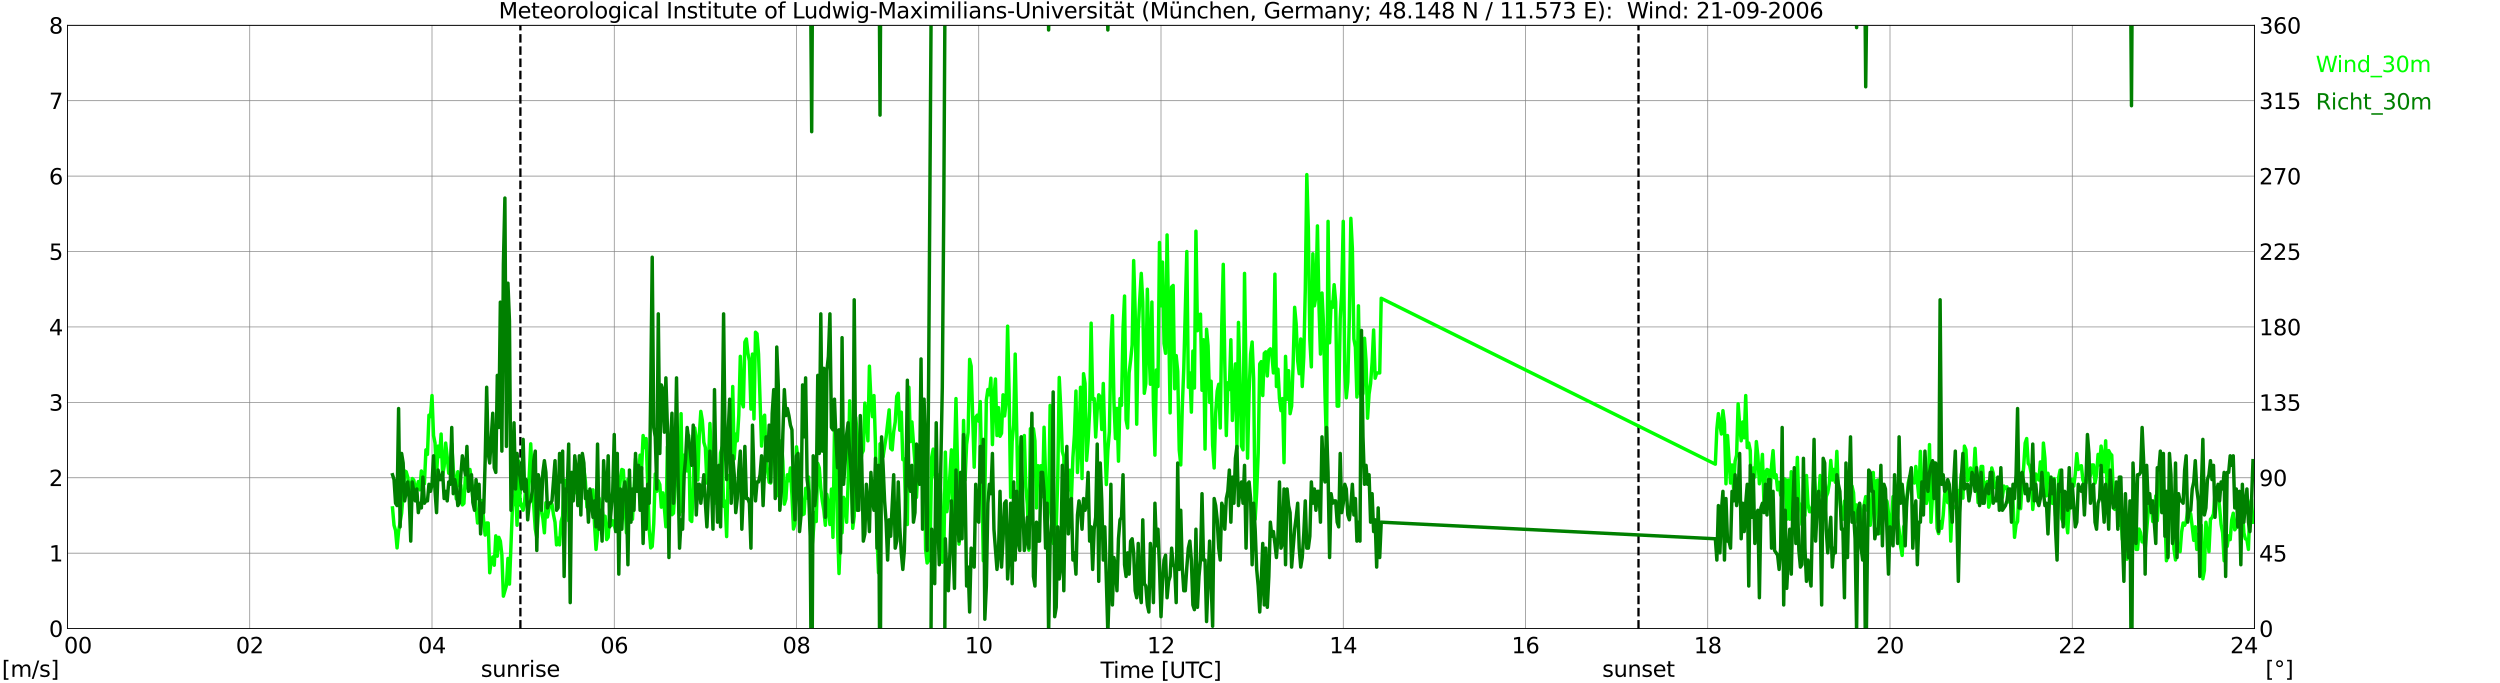 <?xml version="1.0" encoding="utf-8" standalone="no"?>
<!DOCTYPE svg PUBLIC "-//W3C//DTD SVG 1.1//EN"
  "http://www.w3.org/Graphics/SVG/1.1/DTD/svg11.dtd">
<svg xmlns:xlink="http://www.w3.org/1999/xlink" width="1085.4pt" height="296.64pt" viewBox="0 0 1085.4 296.64" xmlns="http://www.w3.org/2000/svg" version="1.1">
 <defs>
  <style type="text/css">*{stroke-linejoin: round; stroke-linecap: butt}</style>
 </defs>
 <g id="figure_1">
  <g id="patch_1">
   <path d="M 0 296.64 
L 1085.4 296.64 
L 1085.4 0 
L 0 0 
z
" style="fill: #ffffff"/>
  </g>
  <g id="axes_1">
   <g id="patch_2">
    <path d="M 29.306 272.909 
L 978.814 272.909 
L 978.814 10.976 
L 29.306 10.976 
z
" style="fill: #ffffff"/>
   </g>
   <g id="patch_3">
    <path d="M 978.814 272.909 
L 978.814 272.909 
L 978.814 10.976 
L 978.814 10.976 
z
" clip-path="url(#p4afe4ea0cd)" style="fill: #d3d3d3; opacity: 0.25; stroke: #d3d3d3; stroke-linejoin: miter"/>
   </g>
   <g id="matplotlib.axis_1">
    <g id="xtick_1">
     <g id="line2d_1">
      <path d="M 29.306 272.909 
L 29.306 10.976 
" clip-path="url(#p4afe4ea0cd)" style="fill: none; stroke: #808080; stroke-width: 0.3; stroke-linecap: square"/>
     </g>
     <g id="line2d_2"/>
     <g id="text_1">
      <!--    00 -->
      <g transform="translate(18.733 283.627) scale(0.095 -0.095)">
       <defs>
        <path id="DejaVuSans-20" transform="scale(0.016)"/>
        <path id="DejaVuSans-30" d="M 2034 4250 
Q 1547 4250 1301 3770 
Q 1056 3291 1056 2328 
Q 1056 1369 1301 889 
Q 1547 409 2034 409 
Q 2525 409 2770 889 
Q 3016 1369 3016 2328 
Q 3016 3291 2770 3770 
Q 2525 4250 2034 4250 
z
M 2034 4750 
Q 2819 4750 3233 4129 
Q 3647 3509 3647 2328 
Q 3647 1150 3233 529 
Q 2819 -91 2034 -91 
Q 1250 -91 836 529 
Q 422 1150 422 2328 
Q 422 3509 836 4129 
Q 1250 4750 2034 4750 
z
" transform="scale(0.016)"/>
       </defs>
       <use xlink:href="#DejaVuSans-20"/>
       <use xlink:href="#DejaVuSans-20" transform="translate(31.787 0)"/>
       <use xlink:href="#DejaVuSans-20" transform="translate(63.574 0)"/>
       <use xlink:href="#DejaVuSans-30" transform="translate(95.361 0)"/>
       <use xlink:href="#DejaVuSans-30" transform="translate(158.984 0)"/>
      </g>
     </g>
    </g>
    <g id="xtick_2">
     <g id="line2d_3">
      <path d="M 108.431 272.909 
L 108.431 10.976 
" clip-path="url(#p4afe4ea0cd)" style="fill: none; stroke: #808080; stroke-width: 0.3; stroke-linecap: square"/>
     </g>
     <g id="line2d_4"/>
     <g id="text_2">
      <!-- 02 -->
      <g transform="translate(102.387 283.627) scale(0.095 -0.095)">
       <defs>
        <path id="DejaVuSans-32" d="M 1228 531 
L 3431 531 
L 3431 0 
L 469 0 
L 469 531 
Q 828 903 1448 1529 
Q 2069 2156 2228 2338 
Q 2531 2678 2651 2914 
Q 2772 3150 2772 3378 
Q 2772 3750 2511 3984 
Q 2250 4219 1831 4219 
Q 1534 4219 1204 4116 
Q 875 4013 500 3803 
L 500 4441 
Q 881 4594 1212 4672 
Q 1544 4750 1819 4750 
Q 2544 4750 2975 4387 
Q 3406 4025 3406 3419 
Q 3406 3131 3298 2873 
Q 3191 2616 2906 2266 
Q 2828 2175 2409 1742 
Q 1991 1309 1228 531 
z
" transform="scale(0.016)"/>
       </defs>
       <use xlink:href="#DejaVuSans-30"/>
       <use xlink:href="#DejaVuSans-32" transform="translate(63.623 0)"/>
      </g>
     </g>
    </g>
    <g id="xtick_3">
     <g id="line2d_5">
      <path d="M 187.557 272.909 
L 187.557 10.976 
" clip-path="url(#p4afe4ea0cd)" style="fill: none; stroke: #808080; stroke-width: 0.3; stroke-linecap: square"/>
     </g>
     <g id="line2d_6"/>
     <g id="text_3">
      <!-- 04 -->
      <g transform="translate(181.513 283.627) scale(0.095 -0.095)">
       <defs>
        <path id="DejaVuSans-34" d="M 2419 4116 
L 825 1625 
L 2419 1625 
L 2419 4116 
z
M 2253 4666 
L 3047 4666 
L 3047 1625 
L 3713 1625 
L 3713 1100 
L 3047 1100 
L 3047 0 
L 2419 0 
L 2419 1100 
L 313 1100 
L 313 1709 
L 2253 4666 
z
" transform="scale(0.016)"/>
       </defs>
       <use xlink:href="#DejaVuSans-30"/>
       <use xlink:href="#DejaVuSans-34" transform="translate(63.623 0)"/>
      </g>
     </g>
    </g>
    <g id="xtick_4">
     <g id="line2d_7">
      <path d="M 266.683 272.909 
L 266.683 10.976 
" clip-path="url(#p4afe4ea0cd)" style="fill: none; stroke: #808080; stroke-width: 0.3; stroke-linecap: square"/>
     </g>
     <g id="line2d_8"/>
     <g id="text_4">
      <!-- 06 -->
      <g transform="translate(260.638 283.627) scale(0.095 -0.095)">
       <defs>
        <path id="DejaVuSans-36" d="M 2113 2584 
Q 1688 2584 1439 2293 
Q 1191 2003 1191 1497 
Q 1191 994 1439 701 
Q 1688 409 2113 409 
Q 2538 409 2786 701 
Q 3034 994 3034 1497 
Q 3034 2003 2786 2293 
Q 2538 2584 2113 2584 
z
M 3366 4563 
L 3366 3988 
Q 3128 4100 2886 4159 
Q 2644 4219 2406 4219 
Q 1781 4219 1451 3797 
Q 1122 3375 1075 2522 
Q 1259 2794 1537 2939 
Q 1816 3084 2150 3084 
Q 2853 3084 3261 2657 
Q 3669 2231 3669 1497 
Q 3669 778 3244 343 
Q 2819 -91 2113 -91 
Q 1303 -91 875 529 
Q 447 1150 447 2328 
Q 447 3434 972 4092 
Q 1497 4750 2381 4750 
Q 2619 4750 2861 4703 
Q 3103 4656 3366 4563 
z
" transform="scale(0.016)"/>
       </defs>
       <use xlink:href="#DejaVuSans-30"/>
       <use xlink:href="#DejaVuSans-36" transform="translate(63.623 0)"/>
      </g>
     </g>
    </g>
    <g id="xtick_5">
     <g id="line2d_9">
      <path d="M 345.808 272.909 
L 345.808 10.976 
" clip-path="url(#p4afe4ea0cd)" style="fill: none; stroke: #808080; stroke-width: 0.3; stroke-linecap: square"/>
     </g>
     <g id="line2d_10"/>
     <g id="text_5">
      <!-- 08 -->
      <g transform="translate(339.764 283.627) scale(0.095 -0.095)">
       <defs>
        <path id="DejaVuSans-38" d="M 2034 2216 
Q 1584 2216 1326 1975 
Q 1069 1734 1069 1313 
Q 1069 891 1326 650 
Q 1584 409 2034 409 
Q 2484 409 2743 651 
Q 3003 894 3003 1313 
Q 3003 1734 2745 1975 
Q 2488 2216 2034 2216 
z
M 1403 2484 
Q 997 2584 770 2862 
Q 544 3141 544 3541 
Q 544 4100 942 4425 
Q 1341 4750 2034 4750 
Q 2731 4750 3128 4425 
Q 3525 4100 3525 3541 
Q 3525 3141 3298 2862 
Q 3072 2584 2669 2484 
Q 3125 2378 3379 2068 
Q 3634 1759 3634 1313 
Q 3634 634 3220 271 
Q 2806 -91 2034 -91 
Q 1263 -91 848 271 
Q 434 634 434 1313 
Q 434 1759 690 2068 
Q 947 2378 1403 2484 
z
M 1172 3481 
Q 1172 3119 1398 2916 
Q 1625 2713 2034 2713 
Q 2441 2713 2670 2916 
Q 2900 3119 2900 3481 
Q 2900 3844 2670 4047 
Q 2441 4250 2034 4250 
Q 1625 4250 1398 4047 
Q 1172 3844 1172 3481 
z
" transform="scale(0.016)"/>
       </defs>
       <use xlink:href="#DejaVuSans-30"/>
       <use xlink:href="#DejaVuSans-38" transform="translate(63.623 0)"/>
      </g>
     </g>
    </g>
    <g id="xtick_6">
     <g id="line2d_11">
      <path d="M 424.934 272.909 
L 424.934 10.976 
" clip-path="url(#p4afe4ea0cd)" style="fill: none; stroke: #808080; stroke-width: 0.3; stroke-linecap: square"/>
     </g>
     <g id="line2d_12"/>
     <g id="text_6">
      <!-- 10 -->
      <g transform="translate(418.89 283.627) scale(0.095 -0.095)">
       <defs>
        <path id="DejaVuSans-31" d="M 794 531 
L 1825 531 
L 1825 4091 
L 703 3866 
L 703 4441 
L 1819 4666 
L 2450 4666 
L 2450 531 
L 3481 531 
L 3481 0 
L 794 0 
L 794 531 
z
" transform="scale(0.016)"/>
       </defs>
       <use xlink:href="#DejaVuSans-31"/>
       <use xlink:href="#DejaVuSans-30" transform="translate(63.623 0)"/>
      </g>
     </g>
    </g>
    <g id="xtick_7">
     <g id="line2d_13">
      <path d="M 504.06 272.909 
L 504.06 10.976 
" clip-path="url(#p4afe4ea0cd)" style="fill: none; stroke: #808080; stroke-width: 0.3; stroke-linecap: square"/>
     </g>
     <g id="line2d_14"/>
     <g id="text_7">
      <!-- 12 -->
      <g transform="translate(498.015 283.627) scale(0.095 -0.095)">
       <use xlink:href="#DejaVuSans-31"/>
       <use xlink:href="#DejaVuSans-32" transform="translate(63.623 0)"/>
      </g>
     </g>
    </g>
    <g id="xtick_8">
     <g id="line2d_15">
      <path d="M 583.185 272.909 
L 583.185 10.976 
" clip-path="url(#p4afe4ea0cd)" style="fill: none; stroke: #808080; stroke-width: 0.3; stroke-linecap: square"/>
     </g>
     <g id="line2d_16"/>
     <g id="text_8">
      <!-- 14 -->
      <g transform="translate(577.141 283.627) scale(0.095 -0.095)">
       <use xlink:href="#DejaVuSans-31"/>
       <use xlink:href="#DejaVuSans-34" transform="translate(63.623 0)"/>
      </g>
     </g>
    </g>
    <g id="xtick_9">
     <g id="line2d_17">
      <path d="M 662.311 272.909 
L 662.311 10.976 
" clip-path="url(#p4afe4ea0cd)" style="fill: none; stroke: #808080; stroke-width: 0.3; stroke-linecap: square"/>
     </g>
     <g id="line2d_18"/>
     <g id="text_9">
      <!-- 16 -->
      <g transform="translate(656.267 283.627) scale(0.095 -0.095)">
       <use xlink:href="#DejaVuSans-31"/>
       <use xlink:href="#DejaVuSans-36" transform="translate(63.623 0)"/>
      </g>
     </g>
    </g>
    <g id="xtick_10">
     <g id="line2d_19">
      <path d="M 741.437 272.909 
L 741.437 10.976 
" clip-path="url(#p4afe4ea0cd)" style="fill: none; stroke: #808080; stroke-width: 0.3; stroke-linecap: square"/>
     </g>
     <g id="line2d_20"/>
     <g id="text_10">
      <!-- 18 -->
      <g transform="translate(735.392 283.627) scale(0.095 -0.095)">
       <use xlink:href="#DejaVuSans-31"/>
       <use xlink:href="#DejaVuSans-38" transform="translate(63.623 0)"/>
      </g>
     </g>
    </g>
    <g id="xtick_11">
     <g id="line2d_21">
      <path d="M 820.562 272.909 
L 820.562 10.976 
" clip-path="url(#p4afe4ea0cd)" style="fill: none; stroke: #808080; stroke-width: 0.3; stroke-linecap: square"/>
     </g>
     <g id="line2d_22"/>
     <g id="text_11">
      <!-- 20 -->
      <g transform="translate(814.518 283.627) scale(0.095 -0.095)">
       <use xlink:href="#DejaVuSans-32"/>
       <use xlink:href="#DejaVuSans-30" transform="translate(63.623 0)"/>
      </g>
     </g>
    </g>
    <g id="xtick_12">
     <g id="line2d_23">
      <path d="M 899.688 272.909 
L 899.688 10.976 
" clip-path="url(#p4afe4ea0cd)" style="fill: none; stroke: #808080; stroke-width: 0.3; stroke-linecap: square"/>
     </g>
     <g id="line2d_24"/>
     <g id="text_12">
      <!-- 22 -->
      <g transform="translate(893.644 283.627) scale(0.095 -0.095)">
       <use xlink:href="#DejaVuSans-32"/>
       <use xlink:href="#DejaVuSans-32" transform="translate(63.623 0)"/>
      </g>
     </g>
    </g>
    <g id="xtick_13">
     <g id="line2d_25">
      <path d="M 978.814 272.909 
L 978.814 10.976 
" clip-path="url(#p4afe4ea0cd)" style="fill: none; stroke: #808080; stroke-width: 0.3; stroke-linecap: square"/>
     </g>
     <g id="line2d_26"/>
     <g id="text_13">
      <!-- 24    -->
      <g transform="translate(968.241 283.627) scale(0.095 -0.095)">
       <use xlink:href="#DejaVuSans-32"/>
       <use xlink:href="#DejaVuSans-34" transform="translate(63.623 0)"/>
       <use xlink:href="#DejaVuSans-20" transform="translate(127.246 0)"/>
       <use xlink:href="#DejaVuSans-20" transform="translate(159.033 0)"/>
       <use xlink:href="#DejaVuSans-20" transform="translate(190.82 0)"/>
      </g>
     </g>
    </g>
    <g id="text_14">
     <!-- Time [UTC] -->
     <g transform="translate(477.806 294.322) scale(0.095 -0.095)">
      <defs>
       <path id="DejaVuSans-54" d="M -19 4666 
L 3928 4666 
L 3928 4134 
L 2272 4134 
L 2272 0 
L 1638 0 
L 1638 4134 
L -19 4134 
L -19 4666 
z
" transform="scale(0.016)"/>
       <path id="DejaVuSans-69" d="M 603 3500 
L 1178 3500 
L 1178 0 
L 603 0 
L 603 3500 
z
M 603 4863 
L 1178 4863 
L 1178 4134 
L 603 4134 
L 603 4863 
z
" transform="scale(0.016)"/>
       <path id="DejaVuSans-6d" d="M 3328 2828 
Q 3544 3216 3844 3400 
Q 4144 3584 4550 3584 
Q 5097 3584 5394 3201 
Q 5691 2819 5691 2113 
L 5691 0 
L 5113 0 
L 5113 2094 
Q 5113 2597 4934 2840 
Q 4756 3084 4391 3084 
Q 3944 3084 3684 2787 
Q 3425 2491 3425 1978 
L 3425 0 
L 2847 0 
L 2847 2094 
Q 2847 2600 2669 2842 
Q 2491 3084 2119 3084 
Q 1678 3084 1418 2786 
Q 1159 2488 1159 1978 
L 1159 0 
L 581 0 
L 581 3500 
L 1159 3500 
L 1159 2956 
Q 1356 3278 1631 3431 
Q 1906 3584 2284 3584 
Q 2666 3584 2933 3390 
Q 3200 3197 3328 2828 
z
" transform="scale(0.016)"/>
       <path id="DejaVuSans-65" d="M 3597 1894 
L 3597 1613 
L 953 1613 
Q 991 1019 1311 708 
Q 1631 397 2203 397 
Q 2534 397 2845 478 
Q 3156 559 3463 722 
L 3463 178 
Q 3153 47 2828 -22 
Q 2503 -91 2169 -91 
Q 1331 -91 842 396 
Q 353 884 353 1716 
Q 353 2575 817 3079 
Q 1281 3584 2069 3584 
Q 2775 3584 3186 3129 
Q 3597 2675 3597 1894 
z
M 3022 2063 
Q 3016 2534 2758 2815 
Q 2500 3097 2075 3097 
Q 1594 3097 1305 2825 
Q 1016 2553 972 2059 
L 3022 2063 
z
" transform="scale(0.016)"/>
       <path id="DejaVuSans-5b" d="M 550 4863 
L 1875 4863 
L 1875 4416 
L 1125 4416 
L 1125 -397 
L 1875 -397 
L 1875 -844 
L 550 -844 
L 550 4863 
z
" transform="scale(0.016)"/>
       <path id="DejaVuSans-55" d="M 556 4666 
L 1191 4666 
L 1191 1831 
Q 1191 1081 1462 751 
Q 1734 422 2344 422 
Q 2950 422 3222 751 
Q 3494 1081 3494 1831 
L 3494 4666 
L 4128 4666 
L 4128 1753 
Q 4128 841 3676 375 
Q 3225 -91 2344 -91 
Q 1459 -91 1007 375 
Q 556 841 556 1753 
L 556 4666 
z
" transform="scale(0.016)"/>
       <path id="DejaVuSans-43" d="M 4122 4306 
L 4122 3641 
Q 3803 3938 3442 4084 
Q 3081 4231 2675 4231 
Q 1875 4231 1450 3742 
Q 1025 3253 1025 2328 
Q 1025 1406 1450 917 
Q 1875 428 2675 428 
Q 3081 428 3442 575 
Q 3803 722 4122 1019 
L 4122 359 
Q 3791 134 3420 21 
Q 3050 -91 2638 -91 
Q 1578 -91 968 557 
Q 359 1206 359 2328 
Q 359 3453 968 4101 
Q 1578 4750 2638 4750 
Q 3056 4750 3426 4639 
Q 3797 4528 4122 4306 
z
" transform="scale(0.016)"/>
       <path id="DejaVuSans-5d" d="M 1947 4863 
L 1947 -844 
L 622 -844 
L 622 -397 
L 1369 -397 
L 1369 4416 
L 622 4416 
L 622 4863 
L 1947 4863 
z
" transform="scale(0.016)"/>
      </defs>
      <use xlink:href="#DejaVuSans-54"/>
      <use xlink:href="#DejaVuSans-69" transform="translate(57.959 0)"/>
      <use xlink:href="#DejaVuSans-6d" transform="translate(85.742 0)"/>
      <use xlink:href="#DejaVuSans-65" transform="translate(183.154 0)"/>
      <use xlink:href="#DejaVuSans-20" transform="translate(244.678 0)"/>
      <use xlink:href="#DejaVuSans-5b" transform="translate(276.465 0)"/>
      <use xlink:href="#DejaVuSans-55" transform="translate(315.479 0)"/>
      <use xlink:href="#DejaVuSans-54" transform="translate(388.672 0)"/>
      <use xlink:href="#DejaVuSans-43" transform="translate(443.881 0)"/>
      <use xlink:href="#DejaVuSans-5d" transform="translate(513.705 0)"/>
     </g>
    </g>
   </g>
   <g id="matplotlib.axis_2">
    <g id="ytick_1">
     <g id="line2d_27">
      <path d="M 29.306 272.909 
L 978.814 272.909 
" clip-path="url(#p4afe4ea0cd)" style="fill: none; stroke: #808080; stroke-width: 0.3; stroke-linecap: square"/>
     </g>
     <g id="line2d_28"/>
     <g id="text_15">
      <!-- 0 -->
      <g transform="translate(21.261 276.518) scale(0.095 -0.095)">
       <use xlink:href="#DejaVuSans-30"/>
      </g>
     </g>
    </g>
    <g id="ytick_2">
     <g id="line2d_29">
      <path d="M 29.306 240.167 
L 978.814 240.167 
" clip-path="url(#p4afe4ea0cd)" style="fill: none; stroke: #808080; stroke-width: 0.3; stroke-linecap: square"/>
     </g>
     <g id="line2d_30"/>
     <g id="text_16">
      <!-- 1 -->
      <g transform="translate(21.261 243.776) scale(0.095 -0.095)">
       <use xlink:href="#DejaVuSans-31"/>
      </g>
     </g>
    </g>
    <g id="ytick_3">
     <g id="line2d_31">
      <path d="M 29.306 207.426 
L 978.814 207.426 
" clip-path="url(#p4afe4ea0cd)" style="fill: none; stroke: #808080; stroke-width: 0.3; stroke-linecap: square"/>
     </g>
     <g id="line2d_32"/>
     <g id="text_17">
      <!-- 2 -->
      <g transform="translate(21.261 211.035) scale(0.095 -0.095)">
       <use xlink:href="#DejaVuSans-32"/>
      </g>
     </g>
    </g>
    <g id="ytick_4">
     <g id="line2d_33">
      <path d="M 29.306 174.684 
L 978.814 174.684 
" clip-path="url(#p4afe4ea0cd)" style="fill: none; stroke: #808080; stroke-width: 0.3; stroke-linecap: square"/>
     </g>
     <g id="line2d_34"/>
     <g id="text_18">
      <!-- 3 -->
      <g transform="translate(21.261 178.293) scale(0.095 -0.095)">
       <defs>
        <path id="DejaVuSans-33" d="M 2597 2516 
Q 3050 2419 3304 2112 
Q 3559 1806 3559 1356 
Q 3559 666 3084 287 
Q 2609 -91 1734 -91 
Q 1441 -91 1130 -33 
Q 819 25 488 141 
L 488 750 
Q 750 597 1062 519 
Q 1375 441 1716 441 
Q 2309 441 2620 675 
Q 2931 909 2931 1356 
Q 2931 1769 2642 2001 
Q 2353 2234 1838 2234 
L 1294 2234 
L 1294 2753 
L 1863 2753 
Q 2328 2753 2575 2939 
Q 2822 3125 2822 3475 
Q 2822 3834 2567 4026 
Q 2313 4219 1838 4219 
Q 1578 4219 1281 4162 
Q 984 4106 628 3988 
L 628 4550 
Q 988 4650 1302 4700 
Q 1616 4750 1894 4750 
Q 2613 4750 3031 4423 
Q 3450 4097 3450 3541 
Q 3450 3153 3228 2886 
Q 3006 2619 2597 2516 
z
" transform="scale(0.016)"/>
       </defs>
       <use xlink:href="#DejaVuSans-33"/>
      </g>
     </g>
    </g>
    <g id="ytick_5">
     <g id="line2d_35">
      <path d="M 29.306 141.942 
L 978.814 141.942 
" clip-path="url(#p4afe4ea0cd)" style="fill: none; stroke: #808080; stroke-width: 0.3; stroke-linecap: square"/>
     </g>
     <g id="line2d_36"/>
     <g id="text_19">
      <!-- 4 -->
      <g transform="translate(21.261 145.551) scale(0.095 -0.095)">
       <use xlink:href="#DejaVuSans-34"/>
      </g>
     </g>
    </g>
    <g id="ytick_6">
     <g id="line2d_37">
      <path d="M 29.306 109.201 
L 978.814 109.201 
" clip-path="url(#p4afe4ea0cd)" style="fill: none; stroke: #808080; stroke-width: 0.3; stroke-linecap: square"/>
     </g>
     <g id="line2d_38"/>
     <g id="text_20">
      <!-- 5 -->
      <g transform="translate(21.261 112.81) scale(0.095 -0.095)">
       <defs>
        <path id="DejaVuSans-35" d="M 691 4666 
L 3169 4666 
L 3169 4134 
L 1269 4134 
L 1269 2991 
Q 1406 3038 1543 3061 
Q 1681 3084 1819 3084 
Q 2600 3084 3056 2656 
Q 3513 2228 3513 1497 
Q 3513 744 3044 326 
Q 2575 -91 1722 -91 
Q 1428 -91 1123 -41 
Q 819 9 494 109 
L 494 744 
Q 775 591 1075 516 
Q 1375 441 1709 441 
Q 2250 441 2565 725 
Q 2881 1009 2881 1497 
Q 2881 1984 2565 2268 
Q 2250 2553 1709 2553 
Q 1456 2553 1204 2497 
Q 953 2441 691 2322 
L 691 4666 
z
" transform="scale(0.016)"/>
       </defs>
       <use xlink:href="#DejaVuSans-35"/>
      </g>
     </g>
    </g>
    <g id="ytick_7">
     <g id="line2d_39">
      <path d="M 29.306 76.459 
L 978.814 76.459 
" clip-path="url(#p4afe4ea0cd)" style="fill: none; stroke: #808080; stroke-width: 0.3; stroke-linecap: square"/>
     </g>
     <g id="line2d_40"/>
     <g id="text_21">
      <!-- 6 -->
      <g transform="translate(21.261 80.068) scale(0.095 -0.095)">
       <use xlink:href="#DejaVuSans-36"/>
      </g>
     </g>
    </g>
    <g id="ytick_8">
     <g id="line2d_41">
      <path d="M 29.306 43.717 
L 978.814 43.717 
" clip-path="url(#p4afe4ea0cd)" style="fill: none; stroke: #808080; stroke-width: 0.3; stroke-linecap: square"/>
     </g>
     <g id="line2d_42"/>
     <g id="text_22">
      <!-- 7 -->
      <g transform="translate(21.261 47.327) scale(0.095 -0.095)">
       <defs>
        <path id="DejaVuSans-37" d="M 525 4666 
L 3525 4666 
L 3525 4397 
L 1831 0 
L 1172 0 
L 2766 4134 
L 525 4134 
L 525 4666 
z
" transform="scale(0.016)"/>
       </defs>
       <use xlink:href="#DejaVuSans-37"/>
      </g>
     </g>
    </g>
    <g id="ytick_9">
     <g id="line2d_43">
      <path d="M 29.306 10.976 
L 978.814 10.976 
" clip-path="url(#p4afe4ea0cd)" style="fill: none; stroke: #808080; stroke-width: 0.3; stroke-linecap: square"/>
     </g>
     <g id="line2d_44"/>
     <g id="text_23">
      <!-- 8 -->
      <g transform="translate(21.261 14.585) scale(0.095 -0.095)">
       <use xlink:href="#DejaVuSans-38"/>
      </g>
     </g>
    </g>
   </g>
   <g id="line2d_45">
    <path d="M 225.933 272.909 
L 225.933 10.976 
" clip-path="url(#p4afe4ea0cd)" style="fill: none; stroke-dasharray: 3.7,1.6; stroke-dashoffset: 0; stroke: #000000"/>
   </g>
   <g id="line2d_46">
    <path d="M 711.369 272.909 
L 711.369 10.976 
" clip-path="url(#p4afe4ea0cd)" style="fill: none; stroke-dasharray: 3.7,1.6; stroke-dashoffset: 0; stroke: #000000"/>
   </g>
   <g id="line2d_47">
    <path d="M 170.413 220.522 
L 171.073 228.053 
L 171.732 230.345 
L 172.391 237.875 
L 173.051 230.672 
L 174.37 222.814 
L 175.029 214.629 
L 175.688 204.479 
L 176.348 204.806 
L 177.007 207.098 
L 177.666 212.337 
L 178.326 212.337 
L 178.985 207.753 
L 179.645 208.408 
L 180.304 212.664 
L 180.963 212.009 
L 181.623 209.063 
L 182.282 212.664 
L 182.941 204.479 
L 183.601 206.443 
L 184.26 210.045 
L 184.92 195.311 
L 185.579 197.276 
L 186.238 180.25 
L 186.898 180.905 
L 187.557 171.737 
L 188.217 189.09 
L 188.876 192.364 
L 189.535 206.771 
L 190.195 193.674 
L 190.854 198.258 
L 191.513 188.435 
L 192.173 206.443 
L 192.832 202.514 
L 193.492 192.364 
L 194.151 198.258 
L 194.81 205.461 
L 195.47 201.859 
L 196.129 192.692 
L 196.788 203.824 
L 197.448 208.08 
L 198.107 216.593 
L 198.767 204.806 
L 199.426 210.7 
L 200.085 210.7 
L 200.745 219.213 
L 201.404 218.558 
L 202.063 206.771 
L 202.723 209.39 
L 203.382 212.664 
L 204.042 203.824 
L 204.701 208.735 
L 205.36 217.903 
L 206.02 211.027 
L 206.679 219.867 
L 207.339 227.071 
L 207.998 224.779 
L 208.657 219.213 
L 209.317 217.248 
L 209.976 226.088 
L 210.635 232.309 
L 211.295 227.071 
L 211.954 227.071 
L 212.614 248.68 
L 213.273 243.441 
L 213.932 241.804 
L 214.592 245.406 
L 215.251 232.637 
L 215.91 241.477 
L 216.57 233.291 
L 217.229 234.928 
L 217.889 240.822 
L 218.548 258.83 
L 219.867 254.246 
L 220.526 242.459 
L 221.186 253.591 
L 222.504 219.867 
L 223.164 217.903 
L 223.823 212.337 
L 224.482 228.053 
L 225.142 200.222 
L 225.801 217.575 
L 226.461 219.867 
L 227.12 221.504 
L 227.779 217.575 
L 228.439 209.717 
L 229.098 220.85 
L 230.417 192.692 
L 231.076 207.753 
L 231.736 219.867 
L 232.395 229.69 
L 233.054 233.291 
L 233.714 222.814 
L 234.373 220.195 
L 235.033 221.832 
L 235.692 225.106 
L 236.351 231.327 
L 237.011 218.23 
L 237.67 224.451 
L 238.329 220.85 
L 238.989 218.23 
L 239.648 218.885 
L 240.308 223.469 
L 240.967 226.743 
L 241.626 236.566 
L 242.286 233.619 
L 242.945 236.566 
L 243.604 226.416 
L 244.264 224.124 
L 244.923 208.408 
L 245.583 208.735 
L 246.242 213.646 
L 246.901 226.088 
L 247.561 221.177 
L 248.22 213.319 
L 248.88 208.408 
L 249.539 209.717 
L 250.198 213.974 
L 250.858 203.824 
L 251.517 219.213 
L 252.176 207.426 
L 252.836 211.355 
L 253.495 203.497 
L 254.155 209.063 
L 254.814 220.195 
L 255.473 215.938 
L 256.792 213.319 
L 257.451 212.664 
L 258.111 227.398 
L 258.77 238.53 
L 259.43 231.327 
L 260.089 216.266 
L 260.748 219.54 
L 261.408 221.177 
L 262.067 225.106 
L 262.726 224.124 
L 263.386 234.274 
L 264.045 233.291 
L 264.705 222.159 
L 265.364 228.053 
L 266.023 226.088 
L 266.683 228.053 
L 267.342 230.672 
L 268.002 228.053 
L 269.32 207.753 
L 269.98 203.824 
L 270.639 204.151 
L 271.298 216.593 
L 271.958 231.327 
L 272.617 208.08 
L 273.277 217.575 
L 273.936 214.956 
L 274.595 225.433 
L 275.914 199.24 
L 276.573 210.7 
L 277.233 208.408 
L 277.892 197.603 
L 278.552 203.824 
L 279.211 189.09 
L 279.87 194.329 
L 280.53 190.4 
L 281.849 229.69 
L 282.508 237.875 
L 283.167 237.22 
L 283.827 227.398 
L 284.486 205.788 
L 285.145 213.319 
L 285.805 208.735 
L 286.464 210.372 
L 287.124 220.195 
L 287.783 213.974 
L 288.442 220.522 
L 289.102 228.708 
L 289.761 194.001 
L 290.42 207.753 
L 291.739 223.469 
L 292.399 222.814 
L 293.717 201.859 
L 294.377 202.187 
L 295.036 223.469 
L 295.696 179.595 
L 296.355 222.159 
L 297.014 197.603 
L 297.674 201.532 
L 298.333 204.479 
L 298.992 189.09 
L 299.652 225.761 
L 300.311 226.416 
L 300.971 211.355 
L 301.63 185.816 
L 302.289 190.727 
L 302.949 208.408 
L 303.608 188.763 
L 304.267 178.613 
L 304.927 182.542 
L 305.586 192.037 
L 306.246 194.329 
L 306.905 209.717 
L 307.564 201.859 
L 308.224 183.852 
L 309.543 214.629 
L 310.202 218.558 
L 310.861 211.027 
L 311.521 207.426 
L 312.18 212.992 
L 312.839 196.621 
L 313.499 194.329 
L 314.158 219.867 
L 314.818 217.575 
L 315.477 232.964 
L 316.136 206.443 
L 316.796 211.682 
L 317.455 203.824 
L 318.114 167.808 
L 318.774 199.24 
L 319.433 188.435 
L 320.093 191.382 
L 320.752 180.25 
L 321.411 154.711 
L 322.071 174.356 
L 322.73 176.648 
L 323.39 148.491 
L 324.049 147.181 
L 324.708 153.402 
L 325.368 156.676 
L 326.027 177.631 
L 326.686 153.729 
L 327.346 181.887 
L 328.005 144.234 
L 328.665 144.889 
L 329.324 153.729 
L 330.643 193.674 
L 331.302 181.56 
L 331.961 180.25 
L 332.621 199.895 
L 333.94 209.39 
L 334.599 209.717 
L 335.258 187.453 
L 335.918 199.895 
L 336.577 197.276 
L 337.236 201.859 
L 337.896 215.284 
L 338.555 208.408 
L 339.215 191.382 
L 339.874 200.222 
L 340.533 218.885 
L 341.193 216.593 
L 341.852 206.116 
L 342.512 208.735 
L 343.171 203.169 
L 343.83 214.956 
L 344.49 229.69 
L 345.149 227.398 
L 345.808 194.001 
L 347.127 206.116 
L 347.787 213.319 
L 348.446 223.469 
L 349.105 223.142 
L 349.765 212.009 
L 350.424 216.266 
L 351.083 207.098 
L 351.743 226.088 
L 352.402 239.185 
L 353.062 231.654 
L 353.721 222.487 
L 354.38 226.416 
L 355.04 201.205 
L 355.699 203.169 
L 356.359 212.009 
L 357.018 217.575 
L 357.677 221.504 
L 358.337 228.053 
L 358.996 214.629 
L 359.655 219.867 
L 360.315 227.725 
L 360.974 212.337 
L 361.634 233.291 
L 362.293 187.126 
L 362.952 196.621 
L 363.612 229.362 
L 364.271 249.007 
L 364.93 231.327 
L 365.59 231.327 
L 366.249 215.938 
L 366.909 217.575 
L 367.568 226.743 
L 368.227 209.717 
L 368.887 174.029 
L 369.546 198.585 
L 370.206 229.362 
L 370.865 224.124 
L 371.524 181.232 
L 372.184 188.435 
L 372.843 213.974 
L 373.502 202.187 
L 374.162 196.948 
L 374.821 195.639 
L 375.481 175.011 
L 376.14 181.232 
L 376.799 191.382 
L 377.459 158.968 
L 378.118 173.374 
L 378.777 180.905 
L 379.437 171.737 
L 380.096 193.019 
L 380.756 233.291 
L 381.415 248.68 
L 382.074 192.692 
L 382.734 194.329 
L 383.393 198.258 
L 384.712 189.745 
L 386.031 177.958 
L 386.69 194.656 
L 387.349 195.311 
L 388.009 187.453 
L 388.668 183.197 
L 389.328 172.065 
L 389.987 170.755 
L 390.646 186.798 
L 391.306 178.94 
L 391.965 199.568 
L 392.624 199.24 
L 393.284 227.071 
L 393.943 227.725 
L 394.603 168.136 
L 395.262 191.71 
L 395.921 183.197 
L 397.24 201.205 
L 397.899 215.938 
L 398.559 203.169 
L 399.878 209.063 
L 400.537 188.763 
L 401.196 187.453 
L 401.856 238.53 
L 402.515 244.424 
L 403.175 243.441 
L 403.834 236.566 
L 404.493 198.585 
L 405.153 194.984 
L 405.812 206.116 
L 406.471 209.717 
L 407.131 215.284 
L 407.79 206.116 
L 408.45 214.629 
L 409.109 244.096 
L 409.768 240.495 
L 410.428 196.293 
L 411.087 222.159 
L 411.746 217.248 
L 413.065 195.311 
L 413.725 227.398 
L 415.043 173.047 
L 415.703 201.532 
L 416.362 236.238 
L 417.681 222.159 
L 418.34 182.542 
L 419 208.408 
L 419.659 193.019 
L 420.318 187.781 
L 420.978 156.021 
L 421.637 158.968 
L 422.956 202.842 
L 423.615 181.232 
L 424.275 180.25 
L 424.934 182.869 
L 425.593 174.356 
L 426.912 243.441 
L 427.572 215.938 
L 428.231 173.702 
L 428.89 169.118 
L 429.55 171.41 
L 430.209 164.207 
L 430.869 193.019 
L 431.528 172.392 
L 432.187 164.534 
L 432.847 189.09 
L 433.506 176.976 
L 434.165 189.418 
L 434.825 188.108 
L 435.484 171.41 
L 436.144 180.577 
L 436.803 174.684 
L 437.462 141.615 
L 438.122 170.755 
L 438.781 215.938 
L 439.44 191.71 
L 440.1 184.506 
L 440.759 153.729 
L 442.078 219.213 
L 442.737 198.258 
L 443.397 189.745 
L 444.056 193.019 
L 444.716 189.09 
L 445.375 211.355 
L 446.034 218.885 
L 446.694 238.857 
L 447.353 186.143 
L 448.012 213.646 
L 448.672 186.143 
L 449.331 191.382 
L 449.991 220.522 
L 450.65 202.187 
L 451.309 202.514 
L 451.969 202.187 
L 452.628 215.611 
L 453.287 185.489 
L 454.606 228.38 
L 455.266 220.85 
L 455.925 175.994 
L 456.584 209.717 
L 457.244 235.911 
L 457.903 223.796 
L 458.563 229.362 
L 459.222 208.08 
L 459.881 163.879 
L 460.541 177.303 
L 461.2 195.966 
L 461.859 198.258 
L 462.519 224.779 
L 463.178 213.319 
L 463.838 212.664 
L 464.497 204.151 
L 465.156 216.593 
L 465.816 198.585 
L 466.475 188.763 
L 467.134 169.773 
L 467.794 205.134 
L 468.453 193.019 
L 469.113 168.136 
L 469.772 207.753 
L 470.431 162.242 
L 471.091 166.498 
L 471.75 199.895 
L 472.409 191.382 
L 473.069 178.613 
L 473.728 140.305 
L 474.388 173.374 
L 475.047 173.047 
L 475.706 189.745 
L 476.366 177.958 
L 477.025 171.41 
L 477.685 172.392 
L 478.344 186.471 
L 479.003 166.498 
L 479.663 191.055 
L 480.322 210.372 
L 480.981 195.639 
L 481.641 187.453 
L 482.3 152.42 
L 482.96 137.031 
L 483.619 174.356 
L 484.278 190.4 
L 484.938 177.303 
L 485.597 200.222 
L 486.256 173.047 
L 486.916 175.994 
L 487.575 142.924 
L 488.235 128.518 
L 488.894 182.214 
L 489.553 185.816 
L 490.213 161.915 
L 490.872 156.349 
L 491.532 149.8 
L 492.191 113.13 
L 492.85 135.394 
L 493.51 184.179 
L 494.169 143.252 
L 494.828 129.828 
L 495.488 118.696 
L 496.147 131.137 
L 496.807 170.755 
L 497.466 166.498 
L 498.125 125.571 
L 498.785 150.128 
L 499.444 166.826 
L 500.103 131.137 
L 500.763 175.666 
L 501.422 197.603 
L 502.082 160.605 
L 502.741 167.808 
L 503.4 105.272 
L 504.06 132.775 
L 504.719 113.784 
L 505.379 149.145 
L 506.038 153.402 
L 506.697 101.997 
L 507.357 137.031 
L 508.016 179.268 
L 508.675 124.589 
L 509.335 123.934 
L 509.994 168.79 
L 510.654 154.384 
L 511.313 161.26 
L 511.972 195.311 
L 512.632 201.859 
L 513.291 176.976 
L 513.95 159.95 
L 515.269 109.201 
L 515.929 168.136 
L 516.588 161.915 
L 517.247 178.94 
L 517.907 152.42 
L 518.566 168.463 
L 519.226 100.36 
L 519.885 143.579 
L 520.544 137.031 
L 521.204 136.376 
L 521.863 169.445 
L 522.522 147.508 
L 523.182 194.984 
L 523.841 142.924 
L 524.501 150.128 
L 525.16 174.684 
L 525.819 165.516 
L 526.479 193.347 
L 527.138 203.169 
L 527.797 179.268 
L 528.457 169.773 
L 529.116 166.826 
L 529.776 185.816 
L 530.435 141.287 
L 531.094 114.767 
L 531.754 157.986 
L 532.413 189.09 
L 533.073 166.171 
L 533.732 169.118 
L 534.391 147.508 
L 535.051 182.542 
L 535.71 166.826 
L 536.369 157.986 
L 537.029 194.656 
L 537.688 139.978 
L 538.348 164.207 
L 539.007 193.674 
L 539.666 195.311 
L 540.326 118.696 
L 540.985 163.552 
L 541.644 198.913 
L 542.304 170.427 
L 542.963 153.729 
L 543.623 148.491 
L 544.282 164.534 
L 544.941 225.433 
L 545.601 213.646 
L 546.26 196.621 
L 546.919 157.986 
L 547.579 157.003 
L 548.238 171.737 
L 548.898 153.402 
L 549.557 152.747 
L 550.216 163.224 
L 550.876 152.092 
L 551.535 151.437 
L 552.195 153.729 
L 552.854 161.915 
L 553.513 119.023 
L 554.173 167.808 
L 554.832 160.278 
L 555.491 173.047 
L 556.151 178.285 
L 556.81 173.047 
L 557.47 200.877 
L 558.129 154.711 
L 558.788 173.374 
L 559.448 160.932 
L 560.107 179.595 
L 560.766 176.321 
L 561.426 157.986 
L 562.085 133.429 
L 562.745 140.633 
L 563.404 156.676 
L 564.063 162.242 
L 564.723 147.181 
L 565.382 167.808 
L 566.042 155.039 
L 566.701 125.899 
L 567.36 75.804 
L 568.02 99.051 
L 568.679 147.508 
L 569.338 159.295 
L 569.998 110.183 
L 570.657 132.775 
L 571.317 128.846 
L 571.976 98.068 
L 572.635 132.447 
L 573.295 153.729 
L 573.954 127.209 
L 574.613 140.96 
L 575.273 171.737 
L 575.932 194.984 
L 576.592 96.104 
L 577.251 148.818 
L 577.91 131.137 
L 578.57 133.429 
L 579.229 123.607 
L 579.889 131.137 
L 580.548 176.321 
L 581.207 176.321 
L 581.867 138.341 
L 582.526 126.554 
L 583.185 96.104 
L 583.845 160.932 
L 584.504 172.719 
L 585.164 165.844 
L 585.823 138.013 
L 586.482 94.794 
L 587.142 107.891 
L 587.801 147.181 
L 588.46 150.782 
L 589.12 172.392 
L 589.779 132.775 
L 590.439 170.427 
L 591.098 172.719 
L 591.757 170.755 
L 592.417 146.853 
L 593.076 156.676 
L 593.736 181.56 
L 594.395 171.082 
L 595.054 166.498 
L 595.714 157.331 
L 596.373 143.252 
L 597.032 164.207 
L 597.692 161.915 
L 599.011 161.915 
L 599.67 129.5 
L 744.734 201.532 
L 745.393 186.143 
L 746.052 179.595 
L 746.712 184.506 
L 747.371 188.435 
L 748.031 178.285 
L 748.69 183.852 
L 749.349 210.045 
L 750.009 189.09 
L 751.327 209.717 
L 751.987 201.859 
L 752.646 212.009 
L 753.306 200.222 
L 753.965 197.603 
L 754.624 175.339 
L 755.284 184.506 
L 755.943 191.382 
L 756.602 183.197 
L 757.262 190.072 
L 757.921 171.737 
L 758.581 194.329 
L 759.24 192.364 
L 759.899 195.639 
L 760.559 224.451 
L 761.218 203.169 
L 761.878 207.098 
L 762.537 191.71 
L 763.196 197.93 
L 763.856 210.045 
L 764.515 205.461 
L 765.174 197.276 
L 765.834 218.558 
L 766.493 205.134 
L 767.153 203.824 
L 767.812 204.151 
L 768.471 215.938 
L 769.131 202.187 
L 769.79 195.639 
L 770.449 207.426 
L 771.109 206.116 
L 771.768 212.664 
L 772.428 209.39 
L 773.087 214.956 
L 773.746 209.063 
L 774.406 207.753 
L 775.065 208.08 
L 775.725 225.433 
L 776.384 208.408 
L 777.043 225.433 
L 777.703 204.806 
L 778.362 208.735 
L 779.021 215.938 
L 779.681 215.284 
L 780.34 198.585 
L 781 218.23 
L 781.659 219.213 
L 782.318 227.725 
L 782.978 219.54 
L 783.637 223.796 
L 784.296 206.443 
L 784.956 218.885 
L 785.615 222.159 
L 786.275 222.159 
L 786.934 219.54 
L 787.593 204.806 
L 788.253 214.629 
L 788.912 221.832 
L 789.572 217.575 
L 790.231 206.443 
L 790.89 214.956 
L 791.55 213.646 
L 792.209 225.106 
L 792.868 215.611 
L 793.528 213.974 
L 794.187 210.045 
L 794.847 199.895 
L 795.506 208.408 
L 796.165 203.824 
L 796.825 209.39 
L 797.484 195.966 
L 798.143 213.319 
L 798.803 216.921 
L 799.462 224.124 
L 800.122 225.433 
L 800.781 217.575 
L 801.44 226.743 
L 802.1 218.23 
L 802.759 215.611 
L 803.419 222.814 
L 804.078 211.027 
L 804.737 213.974 
L 805.397 226.743 
L 806.056 219.213 
L 806.715 223.469 
L 807.375 218.885 
L 808.034 223.142 
L 808.694 230.017 
L 809.353 219.213 
L 810.012 215.611 
L 810.672 221.504 
L 811.331 218.23 
L 811.99 228.053 
L 813.309 205.134 
L 813.969 229.69 
L 814.628 208.735 
L 815.287 208.408 
L 815.947 231.654 
L 817.265 218.558 
L 817.925 219.213 
L 818.584 216.921 
L 819.244 217.575 
L 819.903 222.814 
L 820.562 231.654 
L 821.222 226.743 
L 821.881 215.611 
L 822.541 216.921 
L 823.2 228.053 
L 823.859 225.433 
L 824.519 230.017 
L 825.178 237.22 
L 825.837 241.149 
L 826.497 228.708 
L 827.156 227.398 
L 827.816 217.575 
L 828.475 209.717 
L 829.134 206.771 
L 829.794 209.717 
L 830.453 209.063 
L 831.112 209.717 
L 831.772 202.514 
L 833.091 215.938 
L 833.75 195.966 
L 834.409 211.682 
L 835.069 212.664 
L 835.728 204.151 
L 836.388 218.558 
L 837.047 215.611 
L 837.706 193.019 
L 838.366 226.743 
L 839.025 214.956 
L 839.684 200.877 
L 840.344 207.426 
L 841.003 229.362 
L 841.663 231.654 
L 842.322 226.416 
L 842.981 229.362 
L 843.641 223.796 
L 844.3 214.629 
L 844.959 212.009 
L 845.619 218.23 
L 846.278 211.355 
L 846.938 234.928 
L 847.597 218.885 
L 848.256 220.195 
L 848.916 220.522 
L 849.575 220.195 
L 850.235 212.992 
L 850.894 214.629 
L 851.553 205.788 
L 852.213 216.266 
L 852.872 193.674 
L 853.531 195.311 
L 854.191 208.735 
L 854.85 207.753 
L 855.51 203.169 
L 856.169 206.116 
L 856.828 207.098 
L 857.488 194.656 
L 858.147 207.753 
L 858.806 218.23 
L 859.466 208.735 
L 860.125 202.514 
L 860.785 202.514 
L 861.444 214.629 
L 862.103 210.045 
L 862.763 209.063 
L 863.422 220.195 
L 864.082 217.903 
L 864.741 203.169 
L 865.4 205.461 
L 866.06 211.682 
L 866.719 210.7 
L 867.378 214.956 
L 868.038 212.337 
L 868.697 215.611 
L 869.357 215.938 
L 870.016 211.027 
L 870.675 212.009 
L 871.335 211.355 
L 871.994 217.903 
L 872.653 216.921 
L 873.313 212.664 
L 873.972 217.575 
L 874.632 233.291 
L 875.291 227.725 
L 875.95 226.416 
L 876.61 210.7 
L 877.269 220.85 
L 877.929 209.717 
L 878.588 202.842 
L 879.247 192.364 
L 879.907 190.4 
L 880.566 201.205 
L 881.225 202.187 
L 881.885 205.788 
L 882.544 221.177 
L 883.863 205.788 
L 884.522 207.426 
L 885.182 208.408 
L 885.841 200.55 
L 886.5 213.646 
L 887.16 192.364 
L 887.819 198.913 
L 888.479 215.284 
L 889.138 205.461 
L 889.797 209.39 
L 890.457 208.408 
L 891.116 218.558 
L 891.775 207.753 
L 892.435 223.796 
L 893.094 226.743 
L 893.754 207.426 
L 894.413 204.151 
L 895.072 225.106 
L 895.732 226.743 
L 896.391 214.629 
L 897.051 225.761 
L 897.71 231.327 
L 898.369 218.885 
L 899.029 213.974 
L 899.688 208.08 
L 900.347 211.027 
L 901.007 205.788 
L 901.666 196.948 
L 902.326 203.824 
L 902.985 202.514 
L 903.644 202.187 
L 904.304 208.408 
L 904.963 210.045 
L 905.622 209.717 
L 906.282 204.151 
L 906.941 205.788 
L 907.601 206.443 
L 908.26 201.859 
L 908.919 201.859 
L 909.579 209.717 
L 910.238 206.116 
L 910.898 197.276 
L 911.557 201.859 
L 912.216 193.674 
L 912.876 198.585 
L 913.535 204.806 
L 914.194 191.382 
L 914.854 215.611 
L 915.513 195.639 
L 916.173 196.948 
L 916.832 197.603 
L 917.491 212.992 
L 918.151 221.177 
L 918.81 212.664 
L 919.469 218.23 
L 920.129 228.053 
L 920.788 222.159 
L 921.448 234.274 
L 922.107 233.946 
L 922.766 230.017 
L 923.426 242.786 
L 924.085 233.619 
L 924.745 233.946 
L 925.404 237.22 
L 926.063 224.779 
L 926.723 227.071 
L 927.382 238.53 
L 928.041 238.53 
L 928.701 229.69 
L 929.36 231.327 
L 930.02 235.256 
L 930.679 233.946 
L 931.338 238.53 
L 932.657 222.159 
L 933.316 219.213 
L 933.976 217.575 
L 934.635 226.416 
L 935.295 225.433 
L 935.954 215.284 
L 936.613 226.088 
L 937.273 214.629 
L 937.932 205.461 
L 938.592 222.159 
L 939.251 221.177 
L 939.91 223.796 
L 940.57 243.441 
L 941.229 241.149 
L 941.888 217.903 
L 942.548 217.575 
L 943.207 220.195 
L 943.867 238.53 
L 944.526 243.114 
L 945.185 234.928 
L 945.845 238.857 
L 946.504 239.512 
L 947.163 231 
L 947.823 227.071 
L 948.482 228.053 
L 949.142 226.416 
L 949.801 221.832 
L 950.46 221.832 
L 951.12 223.142 
L 952.438 234.601 
L 953.098 228.708 
L 953.757 238.53 
L 954.417 231.982 
L 955.076 234.274 
L 955.735 228.053 
L 956.395 251.299 
L 957.054 247.698 
L 957.714 226.743 
L 958.373 231.654 
L 959.032 239.512 
L 959.692 225.433 
L 960.351 224.779 
L 961.01 223.142 
L 961.67 214.301 
L 962.329 216.266 
L 962.989 213.974 
L 963.648 220.195 
L 964.307 227.725 
L 964.967 231.327 
L 965.626 243.441 
L 966.285 234.928 
L 966.945 237.22 
L 967.604 232.637 
L 968.264 234.274 
L 968.923 225.761 
L 969.582 222.814 
L 970.242 230.017 
L 970.901 229.035 
L 972.22 217.903 
L 972.879 227.398 
L 973.539 219.867 
L 974.198 231.327 
L 974.857 233.946 
L 975.517 234.274 
L 976.176 238.53 
L 976.836 218.885 
L 977.495 216.921 
L 978.154 226.743 
L 978.154 226.743 
" clip-path="url(#p4afe4ea0cd)" style="fill: none; stroke: #00ff00; stroke-width: 1.5; stroke-linecap: square"/>
   </g>
   <g id="patch_4">
    <path d="M 29.306 272.909 
L 29.306 10.976 
" style="fill: none; stroke: #000000; stroke-width: 0.3; stroke-linejoin: miter; stroke-linecap: square"/>
   </g>
   <g id="patch_5">
    <path d="M 978.814 272.909 
L 978.814 10.976 
" style="fill: none; stroke: #000000; stroke-width: 0.3; stroke-linejoin: miter; stroke-linecap: square"/>
   </g>
   <g id="patch_6">
    <path d="M 29.306 272.909 
L 978.814 272.909 
" style="fill: none; stroke: #000000; stroke-width: 0.3; stroke-linejoin: miter; stroke-linecap: square"/>
   </g>
   <g id="patch_7">
    <path d="M 29.306 10.976 
L 978.814 10.976 
" style="fill: none; stroke: #000000; stroke-width: 0.3; stroke-linejoin: miter; stroke-linecap: square"/>
   </g>
   <g id="text_24">
    <!-- sunrise -->
    <g transform="translate(208.768 293.863) scale(0.095 -0.095)">
     <defs>
      <path id="DejaVuSans-73" d="M 2834 3397 
L 2834 2853 
Q 2591 2978 2328 3040 
Q 2066 3103 1784 3103 
Q 1356 3103 1142 2972 
Q 928 2841 928 2578 
Q 928 2378 1081 2264 
Q 1234 2150 1697 2047 
L 1894 2003 
Q 2506 1872 2764 1633 
Q 3022 1394 3022 966 
Q 3022 478 2636 193 
Q 2250 -91 1575 -91 
Q 1294 -91 989 -36 
Q 684 19 347 128 
L 347 722 
Q 666 556 975 473 
Q 1284 391 1588 391 
Q 1994 391 2212 530 
Q 2431 669 2431 922 
Q 2431 1156 2273 1281 
Q 2116 1406 1581 1522 
L 1381 1569 
Q 847 1681 609 1914 
Q 372 2147 372 2553 
Q 372 3047 722 3315 
Q 1072 3584 1716 3584 
Q 2034 3584 2315 3537 
Q 2597 3491 2834 3397 
z
" transform="scale(0.016)"/>
      <path id="DejaVuSans-75" d="M 544 1381 
L 544 3500 
L 1119 3500 
L 1119 1403 
Q 1119 906 1312 657 
Q 1506 409 1894 409 
Q 2359 409 2629 706 
Q 2900 1003 2900 1516 
L 2900 3500 
L 3475 3500 
L 3475 0 
L 2900 0 
L 2900 538 
Q 2691 219 2414 64 
Q 2138 -91 1772 -91 
Q 1169 -91 856 284 
Q 544 659 544 1381 
z
M 1991 3584 
L 1991 3584 
z
" transform="scale(0.016)"/>
      <path id="DejaVuSans-6e" d="M 3513 2113 
L 3513 0 
L 2938 0 
L 2938 2094 
Q 2938 2591 2744 2837 
Q 2550 3084 2163 3084 
Q 1697 3084 1428 2787 
Q 1159 2491 1159 1978 
L 1159 0 
L 581 0 
L 581 3500 
L 1159 3500 
L 1159 2956 
Q 1366 3272 1645 3428 
Q 1925 3584 2291 3584 
Q 2894 3584 3203 3211 
Q 3513 2838 3513 2113 
z
" transform="scale(0.016)"/>
      <path id="DejaVuSans-72" d="M 2631 2963 
Q 2534 3019 2420 3045 
Q 2306 3072 2169 3072 
Q 1681 3072 1420 2755 
Q 1159 2438 1159 1844 
L 1159 0 
L 581 0 
L 581 3500 
L 1159 3500 
L 1159 2956 
Q 1341 3275 1631 3429 
Q 1922 3584 2338 3584 
Q 2397 3584 2469 3576 
Q 2541 3569 2628 3553 
L 2631 2963 
z
" transform="scale(0.016)"/>
     </defs>
     <use xlink:href="#DejaVuSans-73"/>
     <use xlink:href="#DejaVuSans-75" transform="translate(52.1 0)"/>
     <use xlink:href="#DejaVuSans-6e" transform="translate(115.479 0)"/>
     <use xlink:href="#DejaVuSans-72" transform="translate(178.857 0)"/>
     <use xlink:href="#DejaVuSans-69" transform="translate(219.971 0)"/>
     <use xlink:href="#DejaVuSans-73" transform="translate(247.754 0)"/>
     <use xlink:href="#DejaVuSans-65" transform="translate(299.854 0)"/>
    </g>
   </g>
   <g id="text_25">
    <!-- sunset -->
    <g transform="translate(695.615 293.863) scale(0.095 -0.095)">
     <defs>
      <path id="DejaVuSans-74" d="M 1172 4494 
L 1172 3500 
L 2356 3500 
L 2356 3053 
L 1172 3053 
L 1172 1153 
Q 1172 725 1289 603 
Q 1406 481 1766 481 
L 2356 481 
L 2356 0 
L 1766 0 
Q 1100 0 847 248 
Q 594 497 594 1153 
L 594 3053 
L 172 3053 
L 172 3500 
L 594 3500 
L 594 4494 
L 1172 4494 
z
" transform="scale(0.016)"/>
     </defs>
     <use xlink:href="#DejaVuSans-73"/>
     <use xlink:href="#DejaVuSans-75" transform="translate(52.1 0)"/>
     <use xlink:href="#DejaVuSans-6e" transform="translate(115.479 0)"/>
     <use xlink:href="#DejaVuSans-73" transform="translate(178.857 0)"/>
     <use xlink:href="#DejaVuSans-65" transform="translate(230.957 0)"/>
     <use xlink:href="#DejaVuSans-74" transform="translate(292.48 0)"/>
    </g>
   </g>
   <g id="text_26">
    <!-- [m/s] -->
    <g transform="translate(0.821 293.863) scale(0.095 -0.095)">
     <defs>
      <path id="DejaVuSans-2f" d="M 1625 4666 
L 2156 4666 
L 531 -594 
L 0 -594 
L 1625 4666 
z
" transform="scale(0.016)"/>
     </defs>
     <use xlink:href="#DejaVuSans-5b"/>
     <use xlink:href="#DejaVuSans-6d" transform="translate(39.014 0)"/>
     <use xlink:href="#DejaVuSans-2f" transform="translate(136.426 0)"/>
     <use xlink:href="#DejaVuSans-73" transform="translate(170.117 0)"/>
     <use xlink:href="#DejaVuSans-5d" transform="translate(222.217 0)"/>
    </g>
   </g>
   <g id="text_27">
    <!-- Wind_30m -->
    <g style="fill: #00ff00" transform="translate(1005.4 31.291) scale(0.095 -0.095)">
     <defs>
      <path id="DejaVuSans-57" d="M 213 4666 
L 850 4666 
L 1831 722 
L 2809 4666 
L 3519 4666 
L 4500 722 
L 5478 4666 
L 6119 4666 
L 4947 0 
L 4153 0 
L 3169 4050 
L 2175 0 
L 1381 0 
L 213 4666 
z
" transform="scale(0.016)"/>
      <path id="DejaVuSans-64" d="M 2906 2969 
L 2906 4863 
L 3481 4863 
L 3481 0 
L 2906 0 
L 2906 525 
Q 2725 213 2448 61 
Q 2172 -91 1784 -91 
Q 1150 -91 751 415 
Q 353 922 353 1747 
Q 353 2572 751 3078 
Q 1150 3584 1784 3584 
Q 2172 3584 2448 3432 
Q 2725 3281 2906 2969 
z
M 947 1747 
Q 947 1113 1208 752 
Q 1469 391 1925 391 
Q 2381 391 2643 752 
Q 2906 1113 2906 1747 
Q 2906 2381 2643 2742 
Q 2381 3103 1925 3103 
Q 1469 3103 1208 2742 
Q 947 2381 947 1747 
z
" transform="scale(0.016)"/>
      <path id="DejaVuSans-5f" d="M 3263 -1063 
L 3263 -1509 
L -63 -1509 
L -63 -1063 
L 3263 -1063 
z
" transform="scale(0.016)"/>
     </defs>
     <use xlink:href="#DejaVuSans-57"/>
     <use xlink:href="#DejaVuSans-69" transform="translate(96.627 0)"/>
     <use xlink:href="#DejaVuSans-6e" transform="translate(124.41 0)"/>
     <use xlink:href="#DejaVuSans-64" transform="translate(187.789 0)"/>
     <use xlink:href="#DejaVuSans-5f" transform="translate(251.266 0)"/>
     <use xlink:href="#DejaVuSans-33" transform="translate(301.266 0)"/>
     <use xlink:href="#DejaVuSans-30" transform="translate(364.889 0)"/>
     <use xlink:href="#DejaVuSans-6d" transform="translate(428.512 0)"/>
    </g>
   </g>
   <g id="text_28">
    <!-- Richt_30m -->
    <g style="fill: #008000" transform="translate(1005.4 47.531) scale(0.095 -0.095)">
     <defs>
      <path id="DejaVuSans-52" d="M 2841 2188 
Q 3044 2119 3236 1894 
Q 3428 1669 3622 1275 
L 4263 0 
L 3584 0 
L 2988 1197 
Q 2756 1666 2539 1819 
Q 2322 1972 1947 1972 
L 1259 1972 
L 1259 0 
L 628 0 
L 628 4666 
L 2053 4666 
Q 2853 4666 3247 4331 
Q 3641 3997 3641 3322 
Q 3641 2881 3436 2590 
Q 3231 2300 2841 2188 
z
M 1259 4147 
L 1259 2491 
L 2053 2491 
Q 2509 2491 2742 2702 
Q 2975 2913 2975 3322 
Q 2975 3731 2742 3939 
Q 2509 4147 2053 4147 
L 1259 4147 
z
" transform="scale(0.016)"/>
      <path id="DejaVuSans-63" d="M 3122 3366 
L 3122 2828 
Q 2878 2963 2633 3030 
Q 2388 3097 2138 3097 
Q 1578 3097 1268 2742 
Q 959 2388 959 1747 
Q 959 1106 1268 751 
Q 1578 397 2138 397 
Q 2388 397 2633 464 
Q 2878 531 3122 666 
L 3122 134 
Q 2881 22 2623 -34 
Q 2366 -91 2075 -91 
Q 1284 -91 818 406 
Q 353 903 353 1747 
Q 353 2603 823 3093 
Q 1294 3584 2113 3584 
Q 2378 3584 2631 3529 
Q 2884 3475 3122 3366 
z
" transform="scale(0.016)"/>
      <path id="DejaVuSans-68" d="M 3513 2113 
L 3513 0 
L 2938 0 
L 2938 2094 
Q 2938 2591 2744 2837 
Q 2550 3084 2163 3084 
Q 1697 3084 1428 2787 
Q 1159 2491 1159 1978 
L 1159 0 
L 581 0 
L 581 4863 
L 1159 4863 
L 1159 2956 
Q 1366 3272 1645 3428 
Q 1925 3584 2291 3584 
Q 2894 3584 3203 3211 
Q 3513 2838 3513 2113 
z
" transform="scale(0.016)"/>
     </defs>
     <use xlink:href="#DejaVuSans-52"/>
     <use xlink:href="#DejaVuSans-69" transform="translate(69.482 0)"/>
     <use xlink:href="#DejaVuSans-63" transform="translate(97.266 0)"/>
     <use xlink:href="#DejaVuSans-68" transform="translate(152.246 0)"/>
     <use xlink:href="#DejaVuSans-74" transform="translate(215.625 0)"/>
     <use xlink:href="#DejaVuSans-5f" transform="translate(254.834 0)"/>
     <use xlink:href="#DejaVuSans-33" transform="translate(304.834 0)"/>
     <use xlink:href="#DejaVuSans-30" transform="translate(368.457 0)"/>
     <use xlink:href="#DejaVuSans-6d" transform="translate(432.08 0)"/>
    </g>
   </g>
   <g id="text_29">
    <!-- Meteorological Institute of Ludwig-Maximilians-Universität (München, Germany; 48.148 N / 11.573 E):  Wind: 21-09-2006 -->
    <g transform="translate(216.524 7.976) scale(0.095 -0.095)">
     <defs>
      <path id="DejaVuSans-4d" d="M 628 4666 
L 1569 4666 
L 2759 1491 
L 3956 4666 
L 4897 4666 
L 4897 0 
L 4281 0 
L 4281 4097 
L 3078 897 
L 2444 897 
L 1241 4097 
L 1241 0 
L 628 0 
L 628 4666 
z
" transform="scale(0.016)"/>
      <path id="DejaVuSans-6f" d="M 1959 3097 
Q 1497 3097 1228 2736 
Q 959 2375 959 1747 
Q 959 1119 1226 758 
Q 1494 397 1959 397 
Q 2419 397 2687 759 
Q 2956 1122 2956 1747 
Q 2956 2369 2687 2733 
Q 2419 3097 1959 3097 
z
M 1959 3584 
Q 2709 3584 3137 3096 
Q 3566 2609 3566 1747 
Q 3566 888 3137 398 
Q 2709 -91 1959 -91 
Q 1206 -91 779 398 
Q 353 888 353 1747 
Q 353 2609 779 3096 
Q 1206 3584 1959 3584 
z
" transform="scale(0.016)"/>
      <path id="DejaVuSans-6c" d="M 603 4863 
L 1178 4863 
L 1178 0 
L 603 0 
L 603 4863 
z
" transform="scale(0.016)"/>
      <path id="DejaVuSans-67" d="M 2906 1791 
Q 2906 2416 2648 2759 
Q 2391 3103 1925 3103 
Q 1463 3103 1205 2759 
Q 947 2416 947 1791 
Q 947 1169 1205 825 
Q 1463 481 1925 481 
Q 2391 481 2648 825 
Q 2906 1169 2906 1791 
z
M 3481 434 
Q 3481 -459 3084 -895 
Q 2688 -1331 1869 -1331 
Q 1566 -1331 1297 -1286 
Q 1028 -1241 775 -1147 
L 775 -588 
Q 1028 -725 1275 -790 
Q 1522 -856 1778 -856 
Q 2344 -856 2625 -561 
Q 2906 -266 2906 331 
L 2906 616 
Q 2728 306 2450 153 
Q 2172 0 1784 0 
Q 1141 0 747 490 
Q 353 981 353 1791 
Q 353 2603 747 3093 
Q 1141 3584 1784 3584 
Q 2172 3584 2450 3431 
Q 2728 3278 2906 2969 
L 2906 3500 
L 3481 3500 
L 3481 434 
z
" transform="scale(0.016)"/>
      <path id="DejaVuSans-61" d="M 2194 1759 
Q 1497 1759 1228 1600 
Q 959 1441 959 1056 
Q 959 750 1161 570 
Q 1363 391 1709 391 
Q 2188 391 2477 730 
Q 2766 1069 2766 1631 
L 2766 1759 
L 2194 1759 
z
M 3341 1997 
L 3341 0 
L 2766 0 
L 2766 531 
Q 2569 213 2275 61 
Q 1981 -91 1556 -91 
Q 1019 -91 701 211 
Q 384 513 384 1019 
Q 384 1609 779 1909 
Q 1175 2209 1959 2209 
L 2766 2209 
L 2766 2266 
Q 2766 2663 2505 2880 
Q 2244 3097 1772 3097 
Q 1472 3097 1187 3025 
Q 903 2953 641 2809 
L 641 3341 
Q 956 3463 1253 3523 
Q 1550 3584 1831 3584 
Q 2591 3584 2966 3190 
Q 3341 2797 3341 1997 
z
" transform="scale(0.016)"/>
      <path id="DejaVuSans-49" d="M 628 4666 
L 1259 4666 
L 1259 0 
L 628 0 
L 628 4666 
z
" transform="scale(0.016)"/>
      <path id="DejaVuSans-66" d="M 2375 4863 
L 2375 4384 
L 1825 4384 
Q 1516 4384 1395 4259 
Q 1275 4134 1275 3809 
L 1275 3500 
L 2222 3500 
L 2222 3053 
L 1275 3053 
L 1275 0 
L 697 0 
L 697 3053 
L 147 3053 
L 147 3500 
L 697 3500 
L 697 3744 
Q 697 4328 969 4595 
Q 1241 4863 1831 4863 
L 2375 4863 
z
" transform="scale(0.016)"/>
      <path id="DejaVuSans-4c" d="M 628 4666 
L 1259 4666 
L 1259 531 
L 3531 531 
L 3531 0 
L 628 0 
L 628 4666 
z
" transform="scale(0.016)"/>
      <path id="DejaVuSans-77" d="M 269 3500 
L 844 3500 
L 1563 769 
L 2278 3500 
L 2956 3500 
L 3675 769 
L 4391 3500 
L 4966 3500 
L 4050 0 
L 3372 0 
L 2619 2869 
L 1863 0 
L 1184 0 
L 269 3500 
z
" transform="scale(0.016)"/>
      <path id="DejaVuSans-2d" d="M 313 2009 
L 1997 2009 
L 1997 1497 
L 313 1497 
L 313 2009 
z
" transform="scale(0.016)"/>
      <path id="DejaVuSans-78" d="M 3513 3500 
L 2247 1797 
L 3578 0 
L 2900 0 
L 1881 1375 
L 863 0 
L 184 0 
L 1544 1831 
L 300 3500 
L 978 3500 
L 1906 2253 
L 2834 3500 
L 3513 3500 
z
" transform="scale(0.016)"/>
      <path id="DejaVuSans-76" d="M 191 3500 
L 800 3500 
L 1894 563 
L 2988 3500 
L 3597 3500 
L 2284 0 
L 1503 0 
L 191 3500 
z
" transform="scale(0.016)"/>
      <path id="DejaVuSans-e4" d="M 2194 1759 
Q 1497 1759 1228 1600 
Q 959 1441 959 1056 
Q 959 750 1161 570 
Q 1363 391 1709 391 
Q 2188 391 2477 730 
Q 2766 1069 2766 1631 
L 2766 1759 
L 2194 1759 
z
M 3341 1997 
L 3341 0 
L 2766 0 
L 2766 531 
Q 2569 213 2275 61 
Q 1981 -91 1556 -91 
Q 1019 -91 701 211 
Q 384 513 384 1019 
Q 384 1609 779 1909 
Q 1175 2209 1959 2209 
L 2766 2209 
L 2766 2266 
Q 2766 2663 2505 2880 
Q 2244 3097 1772 3097 
Q 1472 3097 1187 3025 
Q 903 2953 641 2809 
L 641 3341 
Q 956 3463 1253 3523 
Q 1550 3584 1831 3584 
Q 2591 3584 2966 3190 
Q 3341 2797 3341 1997 
z
M 2150 4850 
L 2784 4850 
L 2784 4219 
L 2150 4219 
L 2150 4850 
z
M 928 4850 
L 1562 4850 
L 1562 4219 
L 928 4219 
L 928 4850 
z
" transform="scale(0.016)"/>
      <path id="DejaVuSans-28" d="M 1984 4856 
Q 1566 4138 1362 3434 
Q 1159 2731 1159 2009 
Q 1159 1288 1364 580 
Q 1569 -128 1984 -844 
L 1484 -844 
Q 1016 -109 783 600 
Q 550 1309 550 2009 
Q 550 2706 781 3412 
Q 1013 4119 1484 4856 
L 1984 4856 
z
" transform="scale(0.016)"/>
      <path id="DejaVuSans-fc" d="M 544 1381 
L 544 3500 
L 1119 3500 
L 1119 1403 
Q 1119 906 1312 657 
Q 1506 409 1894 409 
Q 2359 409 2629 706 
Q 2900 1003 2900 1516 
L 2900 3500 
L 3475 3500 
L 3475 0 
L 2900 0 
L 2900 538 
Q 2691 219 2414 64 
Q 2138 -91 1772 -91 
Q 1169 -91 856 284 
Q 544 659 544 1381 
z
M 1991 3584 
L 1991 3584 
z
M 2278 4850 
L 2912 4850 
L 2912 4219 
L 2278 4219 
L 2278 4850 
z
M 1056 4850 
L 1690 4850 
L 1690 4219 
L 1056 4219 
L 1056 4850 
z
" transform="scale(0.016)"/>
      <path id="DejaVuSans-2c" d="M 750 794 
L 1409 794 
L 1409 256 
L 897 -744 
L 494 -744 
L 750 256 
L 750 794 
z
" transform="scale(0.016)"/>
      <path id="DejaVuSans-47" d="M 3809 666 
L 3809 1919 
L 2778 1919 
L 2778 2438 
L 4434 2438 
L 4434 434 
Q 4069 175 3628 42 
Q 3188 -91 2688 -91 
Q 1594 -91 976 548 
Q 359 1188 359 2328 
Q 359 3472 976 4111 
Q 1594 4750 2688 4750 
Q 3144 4750 3555 4637 
Q 3966 4525 4313 4306 
L 4313 3634 
Q 3963 3931 3569 4081 
Q 3175 4231 2741 4231 
Q 1884 4231 1454 3753 
Q 1025 3275 1025 2328 
Q 1025 1384 1454 906 
Q 1884 428 2741 428 
Q 3075 428 3337 486 
Q 3600 544 3809 666 
z
" transform="scale(0.016)"/>
      <path id="DejaVuSans-79" d="M 2059 -325 
Q 1816 -950 1584 -1140 
Q 1353 -1331 966 -1331 
L 506 -1331 
L 506 -850 
L 844 -850 
Q 1081 -850 1212 -737 
Q 1344 -625 1503 -206 
L 1606 56 
L 191 3500 
L 800 3500 
L 1894 763 
L 2988 3500 
L 3597 3500 
L 2059 -325 
z
" transform="scale(0.016)"/>
      <path id="DejaVuSans-3b" d="M 750 3309 
L 1409 3309 
L 1409 2516 
L 750 2516 
L 750 3309 
z
M 750 794 
L 1409 794 
L 1409 256 
L 897 -744 
L 494 -744 
L 750 256 
L 750 794 
z
" transform="scale(0.016)"/>
      <path id="DejaVuSans-2e" d="M 684 794 
L 1344 794 
L 1344 0 
L 684 0 
L 684 794 
z
" transform="scale(0.016)"/>
      <path id="DejaVuSans-4e" d="M 628 4666 
L 1478 4666 
L 3547 763 
L 3547 4666 
L 4159 4666 
L 4159 0 
L 3309 0 
L 1241 3903 
L 1241 0 
L 628 0 
L 628 4666 
z
" transform="scale(0.016)"/>
      <path id="DejaVuSans-45" d="M 628 4666 
L 3578 4666 
L 3578 4134 
L 1259 4134 
L 1259 2753 
L 3481 2753 
L 3481 2222 
L 1259 2222 
L 1259 531 
L 3634 531 
L 3634 0 
L 628 0 
L 628 4666 
z
" transform="scale(0.016)"/>
      <path id="DejaVuSans-29" d="M 513 4856 
L 1013 4856 
Q 1481 4119 1714 3412 
Q 1947 2706 1947 2009 
Q 1947 1309 1714 600 
Q 1481 -109 1013 -844 
L 513 -844 
Q 928 -128 1133 580 
Q 1338 1288 1338 2009 
Q 1338 2731 1133 3434 
Q 928 4138 513 4856 
z
" transform="scale(0.016)"/>
      <path id="DejaVuSans-3a" d="M 750 794 
L 1409 794 
L 1409 0 
L 750 0 
L 750 794 
z
M 750 3309 
L 1409 3309 
L 1409 2516 
L 750 2516 
L 750 3309 
z
" transform="scale(0.016)"/>
      <path id="DejaVuSans-39" d="M 703 97 
L 703 672 
Q 941 559 1184 500 
Q 1428 441 1663 441 
Q 2288 441 2617 861 
Q 2947 1281 2994 2138 
Q 2813 1869 2534 1725 
Q 2256 1581 1919 1581 
Q 1219 1581 811 2004 
Q 403 2428 403 3163 
Q 403 3881 828 4315 
Q 1253 4750 1959 4750 
Q 2769 4750 3195 4129 
Q 3622 3509 3622 2328 
Q 3622 1225 3098 567 
Q 2575 -91 1691 -91 
Q 1453 -91 1209 -44 
Q 966 3 703 97 
z
M 1959 2075 
Q 2384 2075 2632 2365 
Q 2881 2656 2881 3163 
Q 2881 3666 2632 3958 
Q 2384 4250 1959 4250 
Q 1534 4250 1286 3958 
Q 1038 3666 1038 3163 
Q 1038 2656 1286 2365 
Q 1534 2075 1959 2075 
z
" transform="scale(0.016)"/>
     </defs>
     <use xlink:href="#DejaVuSans-4d"/>
     <use xlink:href="#DejaVuSans-65" transform="translate(86.279 0)"/>
     <use xlink:href="#DejaVuSans-74" transform="translate(147.803 0)"/>
     <use xlink:href="#DejaVuSans-65" transform="translate(187.012 0)"/>
     <use xlink:href="#DejaVuSans-6f" transform="translate(248.535 0)"/>
     <use xlink:href="#DejaVuSans-72" transform="translate(309.717 0)"/>
     <use xlink:href="#DejaVuSans-6f" transform="translate(348.58 0)"/>
     <use xlink:href="#DejaVuSans-6c" transform="translate(409.762 0)"/>
     <use xlink:href="#DejaVuSans-6f" transform="translate(437.545 0)"/>
     <use xlink:href="#DejaVuSans-67" transform="translate(498.727 0)"/>
     <use xlink:href="#DejaVuSans-69" transform="translate(562.203 0)"/>
     <use xlink:href="#DejaVuSans-63" transform="translate(589.986 0)"/>
     <use xlink:href="#DejaVuSans-61" transform="translate(644.967 0)"/>
     <use xlink:href="#DejaVuSans-6c" transform="translate(706.246 0)"/>
     <use xlink:href="#DejaVuSans-20" transform="translate(734.029 0)"/>
     <use xlink:href="#DejaVuSans-49" transform="translate(765.816 0)"/>
     <use xlink:href="#DejaVuSans-6e" transform="translate(795.309 0)"/>
     <use xlink:href="#DejaVuSans-73" transform="translate(858.688 0)"/>
     <use xlink:href="#DejaVuSans-74" transform="translate(910.787 0)"/>
     <use xlink:href="#DejaVuSans-69" transform="translate(949.996 0)"/>
     <use xlink:href="#DejaVuSans-74" transform="translate(977.779 0)"/>
     <use xlink:href="#DejaVuSans-75" transform="translate(1016.988 0)"/>
     <use xlink:href="#DejaVuSans-74" transform="translate(1080.367 0)"/>
     <use xlink:href="#DejaVuSans-65" transform="translate(1119.576 0)"/>
     <use xlink:href="#DejaVuSans-20" transform="translate(1181.1 0)"/>
     <use xlink:href="#DejaVuSans-6f" transform="translate(1212.887 0)"/>
     <use xlink:href="#DejaVuSans-66" transform="translate(1274.068 0)"/>
     <use xlink:href="#DejaVuSans-20" transform="translate(1309.273 0)"/>
     <use xlink:href="#DejaVuSans-4c" transform="translate(1341.061 0)"/>
     <use xlink:href="#DejaVuSans-75" transform="translate(1395.023 0)"/>
     <use xlink:href="#DejaVuSans-64" transform="translate(1458.402 0)"/>
     <use xlink:href="#DejaVuSans-77" transform="translate(1521.879 0)"/>
     <use xlink:href="#DejaVuSans-69" transform="translate(1603.666 0)"/>
     <use xlink:href="#DejaVuSans-67" transform="translate(1631.449 0)"/>
     <use xlink:href="#DejaVuSans-2d" transform="translate(1694.926 0)"/>
     <use xlink:href="#DejaVuSans-4d" transform="translate(1731.01 0)"/>
     <use xlink:href="#DejaVuSans-61" transform="translate(1817.289 0)"/>
     <use xlink:href="#DejaVuSans-78" transform="translate(1878.568 0)"/>
     <use xlink:href="#DejaVuSans-69" transform="translate(1937.748 0)"/>
     <use xlink:href="#DejaVuSans-6d" transform="translate(1965.531 0)"/>
     <use xlink:href="#DejaVuSans-69" transform="translate(2062.943 0)"/>
     <use xlink:href="#DejaVuSans-6c" transform="translate(2090.727 0)"/>
     <use xlink:href="#DejaVuSans-69" transform="translate(2118.51 0)"/>
     <use xlink:href="#DejaVuSans-61" transform="translate(2146.293 0)"/>
     <use xlink:href="#DejaVuSans-6e" transform="translate(2207.572 0)"/>
     <use xlink:href="#DejaVuSans-73" transform="translate(2270.951 0)"/>
     <use xlink:href="#DejaVuSans-2d" transform="translate(2323.051 0)"/>
     <use xlink:href="#DejaVuSans-55" transform="translate(2359.135 0)"/>
     <use xlink:href="#DejaVuSans-6e" transform="translate(2432.328 0)"/>
     <use xlink:href="#DejaVuSans-69" transform="translate(2495.707 0)"/>
     <use xlink:href="#DejaVuSans-76" transform="translate(2523.49 0)"/>
     <use xlink:href="#DejaVuSans-65" transform="translate(2582.67 0)"/>
     <use xlink:href="#DejaVuSans-72" transform="translate(2644.193 0)"/>
     <use xlink:href="#DejaVuSans-73" transform="translate(2685.307 0)"/>
     <use xlink:href="#DejaVuSans-69" transform="translate(2737.406 0)"/>
     <use xlink:href="#DejaVuSans-74" transform="translate(2765.189 0)"/>
     <use xlink:href="#DejaVuSans-e4" transform="translate(2804.398 0)"/>
     <use xlink:href="#DejaVuSans-74" transform="translate(2865.678 0)"/>
     <use xlink:href="#DejaVuSans-20" transform="translate(2904.887 0)"/>
     <use xlink:href="#DejaVuSans-28" transform="translate(2936.674 0)"/>
     <use xlink:href="#DejaVuSans-4d" transform="translate(2975.688 0)"/>
     <use xlink:href="#DejaVuSans-fc" transform="translate(3061.967 0)"/>
     <use xlink:href="#DejaVuSans-6e" transform="translate(3125.346 0)"/>
     <use xlink:href="#DejaVuSans-63" transform="translate(3188.725 0)"/>
     <use xlink:href="#DejaVuSans-68" transform="translate(3243.705 0)"/>
     <use xlink:href="#DejaVuSans-65" transform="translate(3307.084 0)"/>
     <use xlink:href="#DejaVuSans-6e" transform="translate(3368.607 0)"/>
     <use xlink:href="#DejaVuSans-2c" transform="translate(3431.986 0)"/>
     <use xlink:href="#DejaVuSans-20" transform="translate(3463.773 0)"/>
     <use xlink:href="#DejaVuSans-47" transform="translate(3495.561 0)"/>
     <use xlink:href="#DejaVuSans-65" transform="translate(3573.051 0)"/>
     <use xlink:href="#DejaVuSans-72" transform="translate(3634.574 0)"/>
     <use xlink:href="#DejaVuSans-6d" transform="translate(3673.938 0)"/>
     <use xlink:href="#DejaVuSans-61" transform="translate(3771.35 0)"/>
     <use xlink:href="#DejaVuSans-6e" transform="translate(3832.629 0)"/>
     <use xlink:href="#DejaVuSans-79" transform="translate(3896.008 0)"/>
     <use xlink:href="#DejaVuSans-3b" transform="translate(3955.188 0)"/>
     <use xlink:href="#DejaVuSans-20" transform="translate(3988.879 0)"/>
     <use xlink:href="#DejaVuSans-34" transform="translate(4020.666 0)"/>
     <use xlink:href="#DejaVuSans-38" transform="translate(4084.289 0)"/>
     <use xlink:href="#DejaVuSans-2e" transform="translate(4147.912 0)"/>
     <use xlink:href="#DejaVuSans-31" transform="translate(4179.699 0)"/>
     <use xlink:href="#DejaVuSans-34" transform="translate(4243.322 0)"/>
     <use xlink:href="#DejaVuSans-38" transform="translate(4306.945 0)"/>
     <use xlink:href="#DejaVuSans-20" transform="translate(4370.568 0)"/>
     <use xlink:href="#DejaVuSans-4e" transform="translate(4402.355 0)"/>
     <use xlink:href="#DejaVuSans-20" transform="translate(4477.16 0)"/>
     <use xlink:href="#DejaVuSans-2f" transform="translate(4508.947 0)"/>
     <use xlink:href="#DejaVuSans-20" transform="translate(4542.639 0)"/>
     <use xlink:href="#DejaVuSans-31" transform="translate(4574.426 0)"/>
     <use xlink:href="#DejaVuSans-31" transform="translate(4638.049 0)"/>
     <use xlink:href="#DejaVuSans-2e" transform="translate(4701.672 0)"/>
     <use xlink:href="#DejaVuSans-35" transform="translate(4733.459 0)"/>
     <use xlink:href="#DejaVuSans-37" transform="translate(4797.082 0)"/>
     <use xlink:href="#DejaVuSans-33" transform="translate(4860.705 0)"/>
     <use xlink:href="#DejaVuSans-20" transform="translate(4924.328 0)"/>
     <use xlink:href="#DejaVuSans-45" transform="translate(4956.115 0)"/>
     <use xlink:href="#DejaVuSans-29" transform="translate(5019.299 0)"/>
     <use xlink:href="#DejaVuSans-3a" transform="translate(5058.312 0)"/>
     <use xlink:href="#DejaVuSans-20" transform="translate(5092.004 0)"/>
     <use xlink:href="#DejaVuSans-20" transform="translate(5123.791 0)"/>
     <use xlink:href="#DejaVuSans-57" transform="translate(5155.578 0)"/>
     <use xlink:href="#DejaVuSans-69" transform="translate(5252.205 0)"/>
     <use xlink:href="#DejaVuSans-6e" transform="translate(5279.988 0)"/>
     <use xlink:href="#DejaVuSans-64" transform="translate(5343.367 0)"/>
     <use xlink:href="#DejaVuSans-3a" transform="translate(5406.844 0)"/>
     <use xlink:href="#DejaVuSans-20" transform="translate(5440.535 0)"/>
     <use xlink:href="#DejaVuSans-32" transform="translate(5472.322 0)"/>
     <use xlink:href="#DejaVuSans-31" transform="translate(5535.945 0)"/>
     <use xlink:href="#DejaVuSans-2d" transform="translate(5599.568 0)"/>
     <use xlink:href="#DejaVuSans-30" transform="translate(5635.652 0)"/>
     <use xlink:href="#DejaVuSans-39" transform="translate(5699.275 0)"/>
     <use xlink:href="#DejaVuSans-2d" transform="translate(5762.898 0)"/>
     <use xlink:href="#DejaVuSans-32" transform="translate(5798.982 0)"/>
     <use xlink:href="#DejaVuSans-30" transform="translate(5862.605 0)"/>
     <use xlink:href="#DejaVuSans-30" transform="translate(5926.229 0)"/>
     <use xlink:href="#DejaVuSans-36" transform="translate(5989.852 0)"/>
    </g>
   </g>
  </g>
  <g id="axes_2">
   <g id="matplotlib.axis_3">
    <g id="ytick_10">
     <g id="line2d_48"/>
     <g id="text_30">
      <!-- 0 -->
      <g transform="translate(980.814 276.518) scale(0.095 -0.095)">
       <use xlink:href="#DejaVuSans-30"/>
      </g>
     </g>
    </g>
    <g id="ytick_11">
     <g id="line2d_49"/>
     <g id="text_31">
      <!-- 45 -->
      <g transform="translate(980.814 243.776) scale(0.095 -0.095)">
       <use xlink:href="#DejaVuSans-34"/>
       <use xlink:href="#DejaVuSans-35" transform="translate(63.623 0)"/>
      </g>
     </g>
    </g>
    <g id="ytick_12">
     <g id="line2d_50"/>
     <g id="text_32">
      <!-- 90 -->
      <g transform="translate(980.814 211.035) scale(0.095 -0.095)">
       <use xlink:href="#DejaVuSans-39"/>
       <use xlink:href="#DejaVuSans-30" transform="translate(63.623 0)"/>
      </g>
     </g>
    </g>
    <g id="ytick_13">
     <g id="line2d_51"/>
     <g id="text_33">
      <!-- 135 -->
      <g transform="translate(980.814 178.293) scale(0.095 -0.095)">
       <use xlink:href="#DejaVuSans-31"/>
       <use xlink:href="#DejaVuSans-33" transform="translate(63.623 0)"/>
       <use xlink:href="#DejaVuSans-35" transform="translate(127.246 0)"/>
      </g>
     </g>
    </g>
    <g id="ytick_14">
     <g id="line2d_52"/>
     <g id="text_34">
      <!-- 180 -->
      <g transform="translate(980.814 145.551) scale(0.095 -0.095)">
       <use xlink:href="#DejaVuSans-31"/>
       <use xlink:href="#DejaVuSans-38" transform="translate(63.623 0)"/>
       <use xlink:href="#DejaVuSans-30" transform="translate(127.246 0)"/>
      </g>
     </g>
    </g>
    <g id="ytick_15">
     <g id="line2d_53"/>
     <g id="text_35">
      <!-- 225 -->
      <g transform="translate(980.814 112.81) scale(0.095 -0.095)">
       <use xlink:href="#DejaVuSans-32"/>
       <use xlink:href="#DejaVuSans-32" transform="translate(63.623 0)"/>
       <use xlink:href="#DejaVuSans-35" transform="translate(127.246 0)"/>
      </g>
     </g>
    </g>
    <g id="ytick_16">
     <g id="line2d_54"/>
     <g id="text_36">
      <!-- 270 -->
      <g transform="translate(980.814 80.068) scale(0.095 -0.095)">
       <use xlink:href="#DejaVuSans-32"/>
       <use xlink:href="#DejaVuSans-37" transform="translate(63.623 0)"/>
       <use xlink:href="#DejaVuSans-30" transform="translate(127.246 0)"/>
      </g>
     </g>
    </g>
    <g id="ytick_17">
     <g id="line2d_55"/>
     <g id="text_37">
      <!-- 315 -->
      <g transform="translate(980.814 47.327) scale(0.095 -0.095)">
       <use xlink:href="#DejaVuSans-33"/>
       <use xlink:href="#DejaVuSans-31" transform="translate(63.623 0)"/>
       <use xlink:href="#DejaVuSans-35" transform="translate(127.246 0)"/>
      </g>
     </g>
    </g>
    <g id="ytick_18">
     <g id="line2d_56"/>
     <g id="text_38">
      <!-- 360 -->
      <g transform="translate(980.814 14.585) scale(0.095 -0.095)">
       <use xlink:href="#DejaVuSans-33"/>
       <use xlink:href="#DejaVuSans-36" transform="translate(63.623 0)"/>
       <use xlink:href="#DejaVuSans-30" transform="translate(127.246 0)"/>
      </g>
     </g>
    </g>
   </g>
   <g id="line2d_57">
    <path d="M 247.554 -1 
L 247.561 -0.302 
L 247.569 -1 
M 351.958 -1 
L 352.402 57.178 
L 352.719 -1 
M 381.768 -1 
L 382.074 49.975 
L 382.349 -1 
L 382.349 -1 
" clip-path="url(#pe946ff9b22)" style="fill: none; stroke: #008000; stroke-width: 1.5; stroke-linecap: square"/>
   </g>
   <g id="line2d_58">
    <path d="M 170.413 206.116 
L 171.073 208.226 
L 171.732 218.485 
L 172.391 219.504 
L 173.051 177.376 
L 173.71 228.744 
L 174.37 196.875 
L 175.029 201.023 
L 175.688 217.466 
L 177.007 209.244 
L 177.666 216.448 
L 178.326 234.928 
L 178.985 209.244 
L 180.304 217.466 
L 180.963 212.3 
L 181.623 222.559 
L 182.282 218.485 
L 182.941 220.522 
L 183.601 207.134 
L 184.26 218.485 
L 184.92 217.466 
L 185.579 217.466 
L 186.238 210.263 
L 186.898 213.319 
L 187.557 210.263 
L 188.217 197.894 
L 188.876 213.319 
L 189.535 222.559 
L 190.195 204.079 
L 190.854 208.226 
L 191.513 208.226 
L 192.173 205.097 
L 192.832 216.448 
L 193.492 213.319 
L 194.151 217.466 
L 194.81 209.244 
L 195.47 210.263 
L 196.129 185.598 
L 196.788 214.338 
L 197.448 208.226 
L 198.107 212.3 
L 198.767 219.504 
L 199.426 218.485 
L 200.085 206.116 
L 200.745 197.894 
L 202.063 206.116 
L 202.723 193.82 
L 203.382 213.319 
L 204.042 212.3 
L 204.701 206.116 
L 205.36 218.485 
L 206.02 221.541 
L 206.679 208.226 
L 207.339 216.448 
L 207.998 210.263 
L 208.657 231.8 
L 209.317 218.485 
L 209.976 222.559 
L 210.635 200.004 
L 211.295 168.136 
L 211.954 196.875 
L 212.614 201.023 
L 213.932 179.413 
L 214.592 203.06 
L 215.251 205.097 
L 215.91 162.97 
L 216.57 185.598 
L 217.229 131.174 
L 217.889 195.857 
L 218.548 114.73 
L 219.207 85.99 
L 219.867 193.82 
L 220.526 122.952 
L 221.186 139.396 
L 221.845 221.541 
L 222.504 210.263 
L 223.164 183.561 
L 223.823 212.3 
L 224.482 196.875 
L 225.142 204.079 
L 225.801 207.134 
L 226.461 212.3 
L 227.12 190.764 
L 227.779 213.319 
L 228.439 208.226 
L 229.098 225.688 
L 229.757 218.485 
L 230.417 217.466 
L 231.076 213.319 
L 231.736 200.004 
L 232.395 195.857 
L 233.054 239.003 
L 233.714 206.116 
L 234.373 209.244 
L 235.033 221.541 
L 235.692 205.097 
L 236.351 200.004 
L 237.011 205.097 
L 237.67 220.522 
L 238.329 218.485 
L 238.989 218.485 
L 239.648 217.466 
L 240.967 200.004 
L 241.626 221.541 
L 242.286 220.522 
L 242.945 196.875 
L 243.604 209.244 
L 244.264 195.857 
L 244.923 250.281 
L 245.583 212.3 
L 246.242 213.319 
L 246.901 192.801 
L 247.561 261.631 
L 248.22 205.097 
L 248.88 217.466 
L 249.539 197.894 
L 250.198 204.079 
L 250.858 219.504 
L 251.517 197.894 
L 252.176 223.578 
L 252.836 196.875 
L 253.495 201.023 
L 254.155 216.448 
L 254.814 213.319 
L 255.473 226.707 
L 256.133 212.3 
L 256.792 217.466 
L 257.451 224.597 
L 258.111 217.466 
L 258.77 228.744 
L 259.43 192.801 
L 260.089 229.763 
L 260.748 221.541 
L 261.408 234.928 
L 262.067 200.004 
L 262.726 213.319 
L 263.386 217.466 
L 264.045 197.894 
L 264.705 228.744 
L 266.023 213.319 
L 266.683 188.654 
L 267.342 230.781 
L 268.002 196.875 
L 268.661 249.262 
L 269.32 212.3 
L 269.98 229.763 
L 270.639 213.319 
L 271.298 209.244 
L 271.958 216.448 
L 272.617 245.188 
L 273.277 204.079 
L 273.936 226.707 
L 274.595 212.3 
L 275.255 221.541 
L 275.914 196.875 
L 276.573 213.319 
L 277.233 202.041 
L 277.892 221.541 
L 278.552 203.06 
L 279.211 235.947 
L 279.87 212.3 
L 280.53 229.763 
L 281.189 210.263 
L 281.849 218.485 
L 282.508 170.173 
L 283.167 111.674 
L 283.827 185.598 
L 284.486 189.672 
L 285.145 212.3 
L 285.805 136.267 
L 286.464 196.875 
L 287.124 167.117 
L 287.783 169.154 
L 288.442 187.635 
L 289.102 164.061 
L 289.761 185.598 
L 290.42 242.059 
L 291.08 192.801 
L 291.739 179.413 
L 292.399 218.485 
L 293.058 202.041 
L 293.717 164.061 
L 294.377 207.134 
L 295.036 237.984 
L 295.696 225.688 
L 296.355 229.763 
L 297.014 206.116 
L 297.674 198.985 
L 298.333 185.598 
L 299.652 195.857 
L 300.311 202.041 
L 300.971 184.579 
L 301.63 197.894 
L 302.289 223.578 
L 302.949 210.263 
L 303.608 210.263 
L 304.267 218.485 
L 305.586 206.116 
L 306.246 218.485 
L 306.905 228.744 
L 307.564 214.338 
L 308.224 195.857 
L 308.883 210.263 
L 309.543 229.763 
L 310.202 169.154 
L 310.861 207.134 
L 311.521 226.707 
L 312.18 202.041 
L 312.839 228.744 
L 313.499 189.672 
L 314.158 136.267 
L 314.818 193.82 
L 315.477 208.226 
L 316.136 187.635 
L 316.796 173.301 
L 317.455 218.485 
L 318.114 197.894 
L 318.774 206.116 
L 319.433 222.559 
L 320.093 216.448 
L 320.752 204.079 
L 321.411 195.857 
L 322.071 229.763 
L 322.73 213.319 
L 323.39 193.82 
L 324.049 216.448 
L 324.708 216.448 
L 325.368 218.485 
L 326.027 237.984 
L 326.686 184.579 
L 327.346 207.134 
L 328.005 217.466 
L 328.665 209.244 
L 329.324 209.244 
L 329.983 206.116 
L 330.643 197.894 
L 331.302 219.504 
L 331.961 203.06 
L 332.621 189.672 
L 333.28 200.004 
L 333.94 184.579 
L 334.599 209.244 
L 335.258 179.413 
L 335.918 169.154 
L 336.577 216.448 
L 337.236 150.673 
L 337.896 167.117 
L 338.555 221.541 
L 339.215 213.319 
L 339.874 188.654 
L 340.533 169.154 
L 341.193 180.432 
L 341.852 177.376 
L 342.512 180.432 
L 343.171 184.579 
L 343.83 186.616 
L 344.49 213.319 
L 345.149 225.688 
L 345.808 197.894 
L 346.468 196.875 
L 347.127 230.781 
L 347.787 223.578 
L 348.446 167.117 
L 349.105 189.672 
L 349.765 164.061 
L 350.424 208.226 
L 351.083 213.319 
L 351.743 232.818 
L 352.238 297.64 
M 352.519 297.64 
L 353.062 197.894 
L 353.721 219.504 
L 354.38 213.319 
L 355.04 162.97 
L 355.699 196.875 
L 356.359 136.267 
L 357.018 195.857 
L 357.677 159.914 
L 358.337 224.597 
L 358.996 160.932 
L 359.655 154.748 
L 360.315 136.267 
L 360.974 185.598 
L 361.634 186.616 
L 362.293 173.301 
L 362.952 190.764 
L 363.612 203.06 
L 364.271 186.616 
L 364.93 240.022 
L 365.59 146.599 
L 366.249 210.263 
L 366.909 201.023 
L 367.568 188.654 
L 368.227 183.561 
L 368.887 196.875 
L 369.546 205.097 
L 370.206 226.707 
L 370.865 130.155 
L 371.524 202.041 
L 372.184 221.541 
L 372.843 221.541 
L 373.502 180.432 
L 374.162 202.041 
L 374.821 234.928 
L 375.481 231.8 
L 376.14 210.263 
L 376.799 218.485 
L 377.459 230.781 
L 378.118 205.097 
L 378.777 216.448 
L 379.437 221.541 
L 380.096 198.985 
L 380.756 237.984 
L 381.415 202.041 
L 381.989 297.64 
M 382.151 297.64 
L 382.734 189.672 
L 383.393 202.041 
L 384.053 217.466 
L 384.712 226.707 
L 385.371 243.15 
L 386.031 225.688 
L 386.69 232.818 
L 388.009 206.116 
L 388.668 237.984 
L 389.328 234.928 
L 389.987 209.244 
L 390.646 228.744 
L 391.306 240.022 
L 391.965 247.225 
L 392.624 239.003 
L 393.284 213.319 
L 393.943 165.08 
L 394.603 210.263 
L 395.262 213.319 
L 395.921 202.041 
L 396.581 226.707 
L 397.24 222.559 
L 397.899 192.801 
L 398.559 206.116 
L 399.218 210.263 
L 399.878 155.839 
L 400.537 229.763 
L 401.196 173.301 
L 401.856 196.875 
L 402.515 239.003 
L 403.175 164.061 
L 404.297 -1 
L 404.297 -1 
" clip-path="url(#pe946ff9b22)" style="fill: none; stroke: #008000; stroke-width: 1.5; stroke-linecap: square"/>
   </g>
   <g id="line2d_59">
    <path d="M 404.066 297.64 
L 404.493 229.763 
L 405.153 245.188 
L 405.812 253.409 
L 406.471 183.561 
L 407.131 224.597 
L 407.79 245.188 
L 408.45 203.06 
L 409.109 168.136 
L 409.768 88.028 
L 410.274 -1 
M 420.816 -1 
L 420.978 3.773 
L 421.091 -1 
M 427.505 -1 
L 427.572 6.901 
L 427.933 -1 
M 455.102 -1 
L 455.266 13.013 
L 455.503 -1 
M 457.857 -1 
L 457.903 5.81 
L 458.563 1.735 
L 458.614 -1 
M 480.607 -1 
L 480.981 13.013 
L 481.432 -1 
M 482.938 -1 
L 482.96 0.717 
L 483.015 -1 
M 495.399 -1 
L 495.488 -0.302 
L 495.501 -1 
M 497.988 -1 
L 498.125 0.717 
L 498.785 3.773 
L 498.89 -1 
M 500.738 -1 
L 500.763 -0.302 
L 500.774 -1 
M 503.851 -1 
L 504.06 5.81 
L 504.352 -1 
M 510.624 -1 
L 510.654 -0.302 
L 510.661 -1 
M 517.849 -1 
L 517.907 0.717 
L 518.566 2.754 
L 518.637 -1 
M 519.832 -1 
L 519.885 1.735 
L 520.02 -1 
M 523.621 -1 
L 523.841 7.92 
L 524.178 -1 
M 526.065 -1 
L 526.479 9.957 
L 526.609 -1 
M 546.64 -1 
L 546.919 3.773 
L 547.156 -1 
M 548.855 -1 
L 548.898 0.717 
L 548.944 -1 
M 550.146 -1 
L 550.216 1.735 
L 550.351 -1 
M 774.391 -1 
L 774.406 0.717 
L 774.433 -1 
M 790.862 -1 
L 790.89 0.717 
L 790.908 -1 
M 805.842 -1 
L 806.056 11.994 
L 806.22 -1 
M 809.694 -1 
L 810.012 37.678 
L 810.481 -1 
M 925.062 -1 
L 925.404 45.9 
L 925.693 -1 
L 925.693 -1 
" clip-path="url(#pe946ff9b22)" style="fill: none; stroke: #008000; stroke-width: 1.5; stroke-linecap: square"/>
   </g>
   <g id="line2d_60">
    <path d="M 410.066 297.64 
L 410.428 233.91 
L 411.087 249.262 
L 411.746 256.465 
L 412.406 240.022 
L 413.065 217.466 
L 413.725 234.928 
L 414.384 255.447 
L 415.043 204.079 
L 415.703 224.597 
L 416.362 234.928 
L 417.022 205.097 
L 417.681 233.91 
L 418.34 188.654 
L 419 210.263 
L 419.659 254.428 
L 420.318 246.206 
L 420.978 265.706 
L 421.637 237.984 
L 422.297 239.003 
L 422.956 246.206 
L 423.615 210.263 
L 424.275 225.688 
L 424.934 226.707 
L 425.593 193.82 
L 426.253 209.244 
L 426.912 190.764 
L 427.572 268.834 
L 428.231 254.428 
L 428.89 218.485 
L 429.55 210.263 
L 430.209 214.338 
L 430.869 196.875 
L 431.528 229.763 
L 432.847 247.225 
L 433.506 240.022 
L 434.165 213.319 
L 434.825 246.206 
L 435.484 233.91 
L 436.144 218.485 
L 436.803 217.466 
L 437.462 251.372 
L 438.122 240.022 
L 438.781 218.485 
L 439.44 253.409 
L 440.1 209.244 
L 440.759 243.15 
L 441.419 213.319 
L 442.078 234.928 
L 442.737 239.003 
L 443.397 189.672 
L 444.056 219.504 
L 444.716 239.003 
L 445.375 234.928 
L 446.034 224.597 
L 446.694 237.984 
L 447.353 212.3 
L 448.012 179.413 
L 448.672 250.281 
L 449.331 254.428 
L 449.991 226.707 
L 450.65 234.928 
L 451.309 234.928 
L 451.969 205.097 
L 452.628 205.097 
L 453.287 213.319 
L 453.947 237.984 
L 454.606 218.485 
L 455.266 274.946 
L 455.925 235.947 
L 456.584 226.707 
L 457.244 170.173 
L 457.903 267.743 
L 458.563 263.668 
L 459.222 228.744 
L 459.881 251.372 
L 460.541 246.206 
L 461.2 202.041 
L 461.859 256.465 
L 462.519 212.3 
L 463.178 193.82 
L 463.838 231.8 
L 464.497 218.485 
L 465.156 216.448 
L 465.816 243.15 
L 466.475 240.022 
L 467.134 249.262 
L 467.794 223.578 
L 468.453 217.466 
L 469.113 221.541 
L 469.772 229.763 
L 470.431 216.448 
L 471.091 221.541 
L 471.75 218.485 
L 472.409 205.097 
L 473.069 234.928 
L 473.728 228.744 
L 474.388 247.225 
L 475.047 229.763 
L 475.706 224.597 
L 476.366 192.801 
L 477.025 252.391 
L 477.685 201.023 
L 478.344 217.466 
L 479.003 243.15 
L 479.663 228.744 
L 480.981 274.946 
L 481.641 254.428 
L 482.3 210.263 
L 482.96 262.65 
L 483.619 242.059 
L 484.278 246.206 
L 484.938 256.465 
L 485.597 233.91 
L 486.256 225.688 
L 486.916 224.597 
L 487.575 206.116 
L 488.235 245.188 
L 488.894 250.281 
L 489.553 240.022 
L 490.213 249.262 
L 490.872 234.928 
L 491.532 233.91 
L 492.191 240.022 
L 492.85 256.465 
L 493.51 259.521 
L 494.169 235.947 
L 494.828 256.465 
L 495.488 261.631 
L 496.147 225.688 
L 496.807 253.409 
L 497.466 254.428 
L 498.125 262.65 
L 498.785 265.706 
L 499.444 235.947 
L 500.103 243.15 
L 500.763 261.631 
L 501.422 218.485 
L 502.082 236.966 
L 502.741 229.763 
L 503.4 246.206 
L 504.06 267.743 
L 504.719 252.391 
L 505.379 243.15 
L 506.038 241.04 
L 506.697 259.521 
L 507.357 252.391 
L 508.016 250.281 
L 508.675 237.984 
L 509.335 245.188 
L 509.994 246.206 
L 510.654 261.631 
L 511.313 201.023 
L 511.972 247.225 
L 512.632 221.541 
L 513.291 246.206 
L 513.95 256.465 
L 514.61 256.465 
L 515.269 246.206 
L 515.929 237.984 
L 516.588 234.928 
L 517.247 243.15 
L 517.907 262.65 
L 518.566 264.687 
L 519.226 229.763 
L 519.885 263.668 
L 520.544 250.281 
L 521.204 243.15 
L 521.863 214.338 
L 522.522 243.15 
L 523.182 243.15 
L 523.841 269.853 
L 525.16 234.928 
L 526.479 271.89 
L 527.138 216.448 
L 527.797 219.504 
L 528.457 225.688 
L 529.116 237.984 
L 529.776 243.15 
L 530.435 218.485 
L 531.094 220.522 
L 531.754 229.763 
L 532.413 216.448 
L 533.073 213.319 
L 533.732 204.079 
L 534.391 226.707 
L 535.051 207.134 
L 535.71 218.485 
L 536.369 198.985 
L 537.029 193.82 
L 537.688 219.504 
L 538.348 212.3 
L 539.007 209.244 
L 539.666 218.485 
L 540.326 202.041 
L 540.985 237.984 
L 541.644 210.263 
L 542.304 209.244 
L 542.963 216.448 
L 543.623 245.188 
L 544.282 218.485 
L 544.941 229.763 
L 545.601 247.225 
L 546.26 254.428 
L 546.919 265.706 
L 547.579 252.391 
L 548.238 235.947 
L 548.898 262.65 
L 549.557 237.984 
L 550.216 263.668 
L 550.876 250.281 
L 551.535 226.707 
L 552.195 232.818 
L 552.854 230.781 
L 553.513 235.947 
L 554.173 242.059 
L 554.832 232.818 
L 555.491 209.244 
L 556.151 237.984 
L 556.81 235.947 
L 557.47 212.3 
L 558.129 245.188 
L 558.788 212.3 
L 559.448 219.504 
L 560.107 222.559 
L 560.766 246.206 
L 562.085 229.763 
L 562.745 224.597 
L 563.404 218.485 
L 564.063 237.984 
L 564.723 246.206 
L 565.382 242.059 
L 566.042 231.8 
L 566.701 217.466 
L 567.36 237.984 
L 568.02 237.984 
L 568.679 232.818 
L 569.338 209.244 
L 569.998 218.485 
L 570.657 212.3 
L 571.317 221.541 
L 571.976 213.319 
L 572.635 213.319 
L 573.295 226.707 
L 573.954 189.672 
L 574.613 206.116 
L 575.273 209.244 
L 575.932 185.598 
L 576.592 205.097 
L 577.251 242.059 
L 577.91 214.338 
L 578.57 218.485 
L 579.229 217.466 
L 579.889 217.466 
L 580.548 226.707 
L 581.207 228.744 
L 581.867 196.875 
L 582.526 222.559 
L 583.185 218.485 
L 583.845 210.263 
L 584.504 212.3 
L 585.164 223.578 
L 585.823 225.688 
L 586.482 219.504 
L 587.142 210.263 
L 587.801 223.578 
L 588.46 216.448 
L 589.12 234.928 
L 589.779 226.707 
L 590.439 234.928 
L 591.098 143.47 
L 591.757 189.672 
L 592.417 210.263 
L 593.076 202.041 
L 593.736 210.263 
L 594.395 206.116 
L 595.054 226.707 
L 595.714 214.338 
L 596.373 230.781 
L 597.032 225.688 
L 597.692 246.206 
L 598.351 220.522 
L 599.011 242.059 
L 599.67 226.707 
L 744.734 233.91 
L 745.393 243.15 
L 746.052 219.504 
L 746.712 240.022 
L 747.371 221.541 
L 748.031 213.319 
L 748.69 243.15 
L 749.349 216.448 
L 750.009 234.928 
L 750.668 234.928 
L 751.327 237.984 
L 751.987 213.319 
L 752.646 217.466 
L 753.306 206.116 
L 753.965 219.504 
L 754.624 214.338 
L 755.284 196.875 
L 755.943 233.91 
L 756.602 218.485 
L 757.262 230.781 
L 757.921 218.485 
L 758.581 210.263 
L 759.24 254.428 
L 759.899 202.041 
L 760.559 224.597 
L 761.218 206.116 
L 761.878 235.947 
L 762.537 223.578 
L 763.196 221.541 
L 763.856 259.521 
L 764.515 220.522 
L 765.174 218.485 
L 765.834 222.559 
L 766.493 210.263 
L 767.153 223.578 
L 767.812 208.226 
L 768.471 208.226 
L 769.131 237.984 
L 769.79 213.319 
L 770.449 239.003 
L 771.768 241.04 
L 772.428 247.225 
L 773.087 237.984 
L 773.746 185.598 
L 774.406 262.65 
L 775.065 221.541 
L 775.725 255.447 
L 777.043 229.763 
L 777.703 249.262 
L 778.362 220.522 
L 779.021 203.06 
L 779.681 235.947 
L 780.34 216.448 
L 781 239.003 
L 781.659 246.206 
L 782.318 245.188 
L 782.978 198.985 
L 783.637 237.984 
L 784.296 252.391 
L 784.956 243.15 
L 785.615 250.281 
L 786.275 254.428 
L 787.593 190.764 
L 788.253 234.928 
L 788.912 221.541 
L 789.572 213.319 
L 790.231 222.559 
L 790.89 262.65 
L 791.55 198.985 
L 792.209 201.023 
L 792.868 229.763 
L 793.528 240.022 
L 794.847 224.597 
L 795.506 246.206 
L 796.165 237.984 
L 796.825 240.022 
L 797.484 206.116 
L 798.143 210.263 
L 798.803 213.319 
L 799.462 229.763 
L 800.122 229.763 
L 800.781 259.521 
L 801.44 201.023 
L 802.1 242.059 
L 802.759 213.319 
L 803.419 189.672 
L 804.078 226.707 
L 804.737 222.559 
L 805.397 233.91 
L 806.056 273.927 
L 806.715 221.541 
L 807.375 218.485 
L 808.034 237.984 
L 808.694 243.15 
L 809.353 219.504 
L 809.996 297.64 
M 810.036 297.64 
L 810.672 245.188 
L 811.331 204.079 
L 811.99 205.097 
L 812.65 213.319 
L 813.309 213.319 
L 813.969 233.91 
L 814.628 229.763 
L 815.287 231.8 
L 815.947 222.559 
L 816.606 202.041 
L 817.265 236.966 
L 817.925 210.263 
L 818.584 212.3 
L 819.903 249.262 
L 820.562 228.744 
L 821.222 231.8 
L 821.881 236.966 
L 822.541 206.116 
L 823.2 222.559 
L 823.859 235.947 
L 824.519 189.672 
L 825.178 218.485 
L 825.837 210.263 
L 826.497 217.466 
L 827.156 236.966 
L 827.816 217.466 
L 829.134 207.134 
L 829.794 203.06 
L 830.453 237.984 
L 831.112 224.597 
L 831.772 217.466 
L 832.431 245.188 
L 833.091 226.707 
L 833.75 226.707 
L 834.409 209.244 
L 835.069 223.578 
L 835.728 195.857 
L 836.388 209.244 
L 837.047 213.319 
L 837.706 205.097 
L 838.366 202.041 
L 839.025 200.004 
L 839.684 216.448 
L 840.344 201.023 
L 841.663 230.781 
L 842.322 130.155 
L 842.981 210.263 
L 843.641 206.116 
L 844.3 213.319 
L 844.959 212.3 
L 845.619 208.226 
L 846.278 210.263 
L 846.938 220.522 
L 847.597 226.707 
L 848.256 208.226 
L 848.916 195.857 
L 850.235 252.391 
L 850.894 222.559 
L 851.553 207.134 
L 852.213 196.875 
L 852.872 212.3 
L 853.531 210.263 
L 854.191 210.263 
L 854.85 217.466 
L 855.51 213.319 
L 856.169 205.097 
L 856.828 207.134 
L 857.488 213.319 
L 858.147 203.06 
L 858.806 210.263 
L 859.466 219.504 
L 860.125 205.097 
L 860.785 218.485 
L 861.444 218.485 
L 862.103 212.3 
L 862.763 210.263 
L 863.422 214.338 
L 864.082 205.097 
L 864.741 205.097 
L 865.4 218.485 
L 866.06 216.448 
L 866.719 217.466 
L 867.378 207.134 
L 868.038 221.541 
L 868.697 203.06 
L 869.357 221.541 
L 870.675 219.504 
L 871.335 217.466 
L 871.994 212.3 
L 872.653 212.3 
L 873.313 226.707 
L 873.972 210.263 
L 874.632 216.448 
L 875.291 206.116 
L 875.95 177.376 
L 876.61 220.522 
L 877.269 206.116 
L 877.929 205.097 
L 878.588 209.244 
L 879.247 214.338 
L 879.907 210.263 
L 880.566 217.466 
L 881.225 212.3 
L 881.885 212.3 
L 882.544 192.801 
L 883.204 217.466 
L 883.863 210.263 
L 884.522 217.466 
L 885.182 219.504 
L 885.841 216.448 
L 886.5 205.097 
L 887.16 213.319 
L 887.819 219.504 
L 888.479 218.485 
L 889.138 231.8 
L 889.797 216.448 
L 890.457 207.134 
L 891.116 214.338 
L 891.775 208.226 
L 892.435 229.763 
L 893.094 243.15 
L 893.754 210.263 
L 894.413 213.319 
L 895.072 204.079 
L 895.732 228.744 
L 896.391 213.319 
L 897.051 214.338 
L 897.71 221.541 
L 898.369 203.06 
L 899.029 220.522 
L 899.688 210.263 
L 901.007 228.744 
L 901.666 226.707 
L 902.326 210.263 
L 902.985 212.3 
L 903.644 213.319 
L 904.304 210.263 
L 904.963 223.578 
L 905.622 209.244 
L 906.282 188.654 
L 906.941 196.875 
L 907.601 218.485 
L 908.26 212.3 
L 908.919 210.263 
L 909.579 226.707 
L 910.238 229.763 
L 910.898 218.485 
L 911.557 216.448 
L 912.216 202.041 
L 912.876 216.448 
L 913.535 226.707 
L 914.194 210.263 
L 914.854 216.448 
L 915.513 229.763 
L 916.173 204.079 
L 916.832 214.338 
L 917.491 220.522 
L 918.151 219.504 
L 918.81 209.244 
L 919.469 229.763 
L 920.129 207.134 
L 920.788 207.134 
L 921.448 232.818 
L 922.107 252.391 
L 922.766 214.338 
L 923.426 232.818 
L 924.085 242.059 
L 924.745 217.466 
L 925.33 297.64 
M 925.467 297.64 
L 926.063 201.023 
L 926.723 216.448 
L 927.382 235.947 
L 928.041 206.116 
L 928.701 206.116 
L 929.36 205.097 
L 930.02 185.598 
L 930.679 200.004 
L 931.338 249.262 
L 931.998 202.041 
L 932.657 218.485 
L 933.316 214.338 
L 933.976 222.559 
L 934.635 217.466 
L 935.954 235.947 
L 936.613 203.06 
L 937.273 204.079 
L 937.932 195.857 
L 938.592 222.559 
L 939.251 196.875 
L 939.91 232.818 
L 940.57 213.319 
L 941.229 242.059 
L 941.888 196.875 
L 942.548 206.116 
L 943.207 235.947 
L 943.867 231.8 
L 944.526 201.023 
L 945.185 242.059 
L 945.845 214.338 
L 946.504 217.466 
L 947.163 217.466 
L 947.823 218.485 
L 948.482 204.079 
L 949.142 197.894 
L 949.801 226.707 
L 950.46 221.541 
L 951.12 221.541 
L 951.779 212.3 
L 952.438 209.244 
L 953.098 200.004 
L 953.757 212.3 
L 954.417 217.466 
L 955.076 250.281 
L 955.735 212.3 
L 956.395 190.764 
L 957.054 223.578 
L 957.714 220.522 
L 958.373 208.226 
L 959.032 206.116 
L 959.692 200.004 
L 960.351 208.226 
L 961.01 202.041 
L 961.67 224.597 
L 962.329 213.319 
L 962.989 210.263 
L 963.648 217.466 
L 964.307 209.244 
L 964.967 212.3 
L 965.626 205.097 
L 966.285 250.281 
L 966.945 205.097 
L 967.604 205.097 
L 968.264 197.894 
L 968.923 202.041 
L 969.582 197.894 
L 970.242 220.522 
L 970.901 212.3 
L 971.561 228.744 
L 972.22 213.319 
L 972.879 245.188 
L 973.539 210.263 
L 974.198 226.707 
L 974.857 218.485 
L 975.517 212.3 
L 976.176 226.707 
L 976.836 230.781 
L 977.495 218.485 
L 978.154 200.004 
L 978.154 200.004 
" clip-path="url(#pe946ff9b22)" style="fill: none; stroke: #008000; stroke-width: 1.5; stroke-linecap: square"/>
   </g>
   <g id="patch_8">
    <path d="M 29.306 272.909 
L 29.306 10.976 
" style="fill: none; stroke: #000000; stroke-width: 0.3; stroke-linejoin: miter; stroke-linecap: square"/>
   </g>
   <g id="patch_9">
    <path d="M 978.814 272.909 
L 978.814 10.976 
" style="fill: none; stroke: #000000; stroke-width: 0.3; stroke-linejoin: miter; stroke-linecap: square"/>
   </g>
   <g id="patch_10">
    <path d="M 29.306 272.909 
L 978.814 272.909 
" style="fill: none; stroke: #000000; stroke-width: 0.3; stroke-linejoin: miter; stroke-linecap: square"/>
   </g>
   <g id="patch_11">
    <path d="M 29.306 10.976 
L 978.814 10.976 
" style="fill: none; stroke: #000000; stroke-width: 0.3; stroke-linejoin: miter; stroke-linecap: square"/>
   </g>
   <g id="text_39">
    <!-- [°] -->
    <g transform="translate(983.561 293.863) scale(0.095 -0.095)">
     <defs>
      <path id="DejaVuSans-b0" d="M 1600 4347 
Q 1350 4347 1178 4173 
Q 1006 4000 1006 3750 
Q 1006 3503 1178 3333 
Q 1350 3163 1600 3163 
Q 1850 3163 2022 3333 
Q 2194 3503 2194 3750 
Q 2194 3997 2020 4172 
Q 1847 4347 1600 4347 
z
M 1600 4750 
Q 1800 4750 1984 4673 
Q 2169 4597 2303 4453 
Q 2447 4313 2519 4134 
Q 2591 3956 2591 3750 
Q 2591 3338 2302 3052 
Q 2013 2766 1594 2766 
Q 1172 2766 890 3047 
Q 609 3328 609 3750 
Q 609 4169 896 4459 
Q 1184 4750 1600 4750 
z
" transform="scale(0.016)"/>
     </defs>
     <use xlink:href="#DejaVuSans-5b"/>
     <use xlink:href="#DejaVuSans-b0" transform="translate(39.014 0)"/>
     <use xlink:href="#DejaVuSans-5d" transform="translate(89.014 0)"/>
    </g>
   </g>
  </g>
 </g>
 <defs>
  <clipPath id="p4afe4ea0cd">
   <rect x="29.306" y="10.976" width="949.508" height="261.933"/>
  </clipPath>
  <clipPath id="pe946ff9b22">
   <rect x="29.306" y="10.976" width="949.508" height="261.933"/>
  </clipPath>
 </defs>
</svg>

